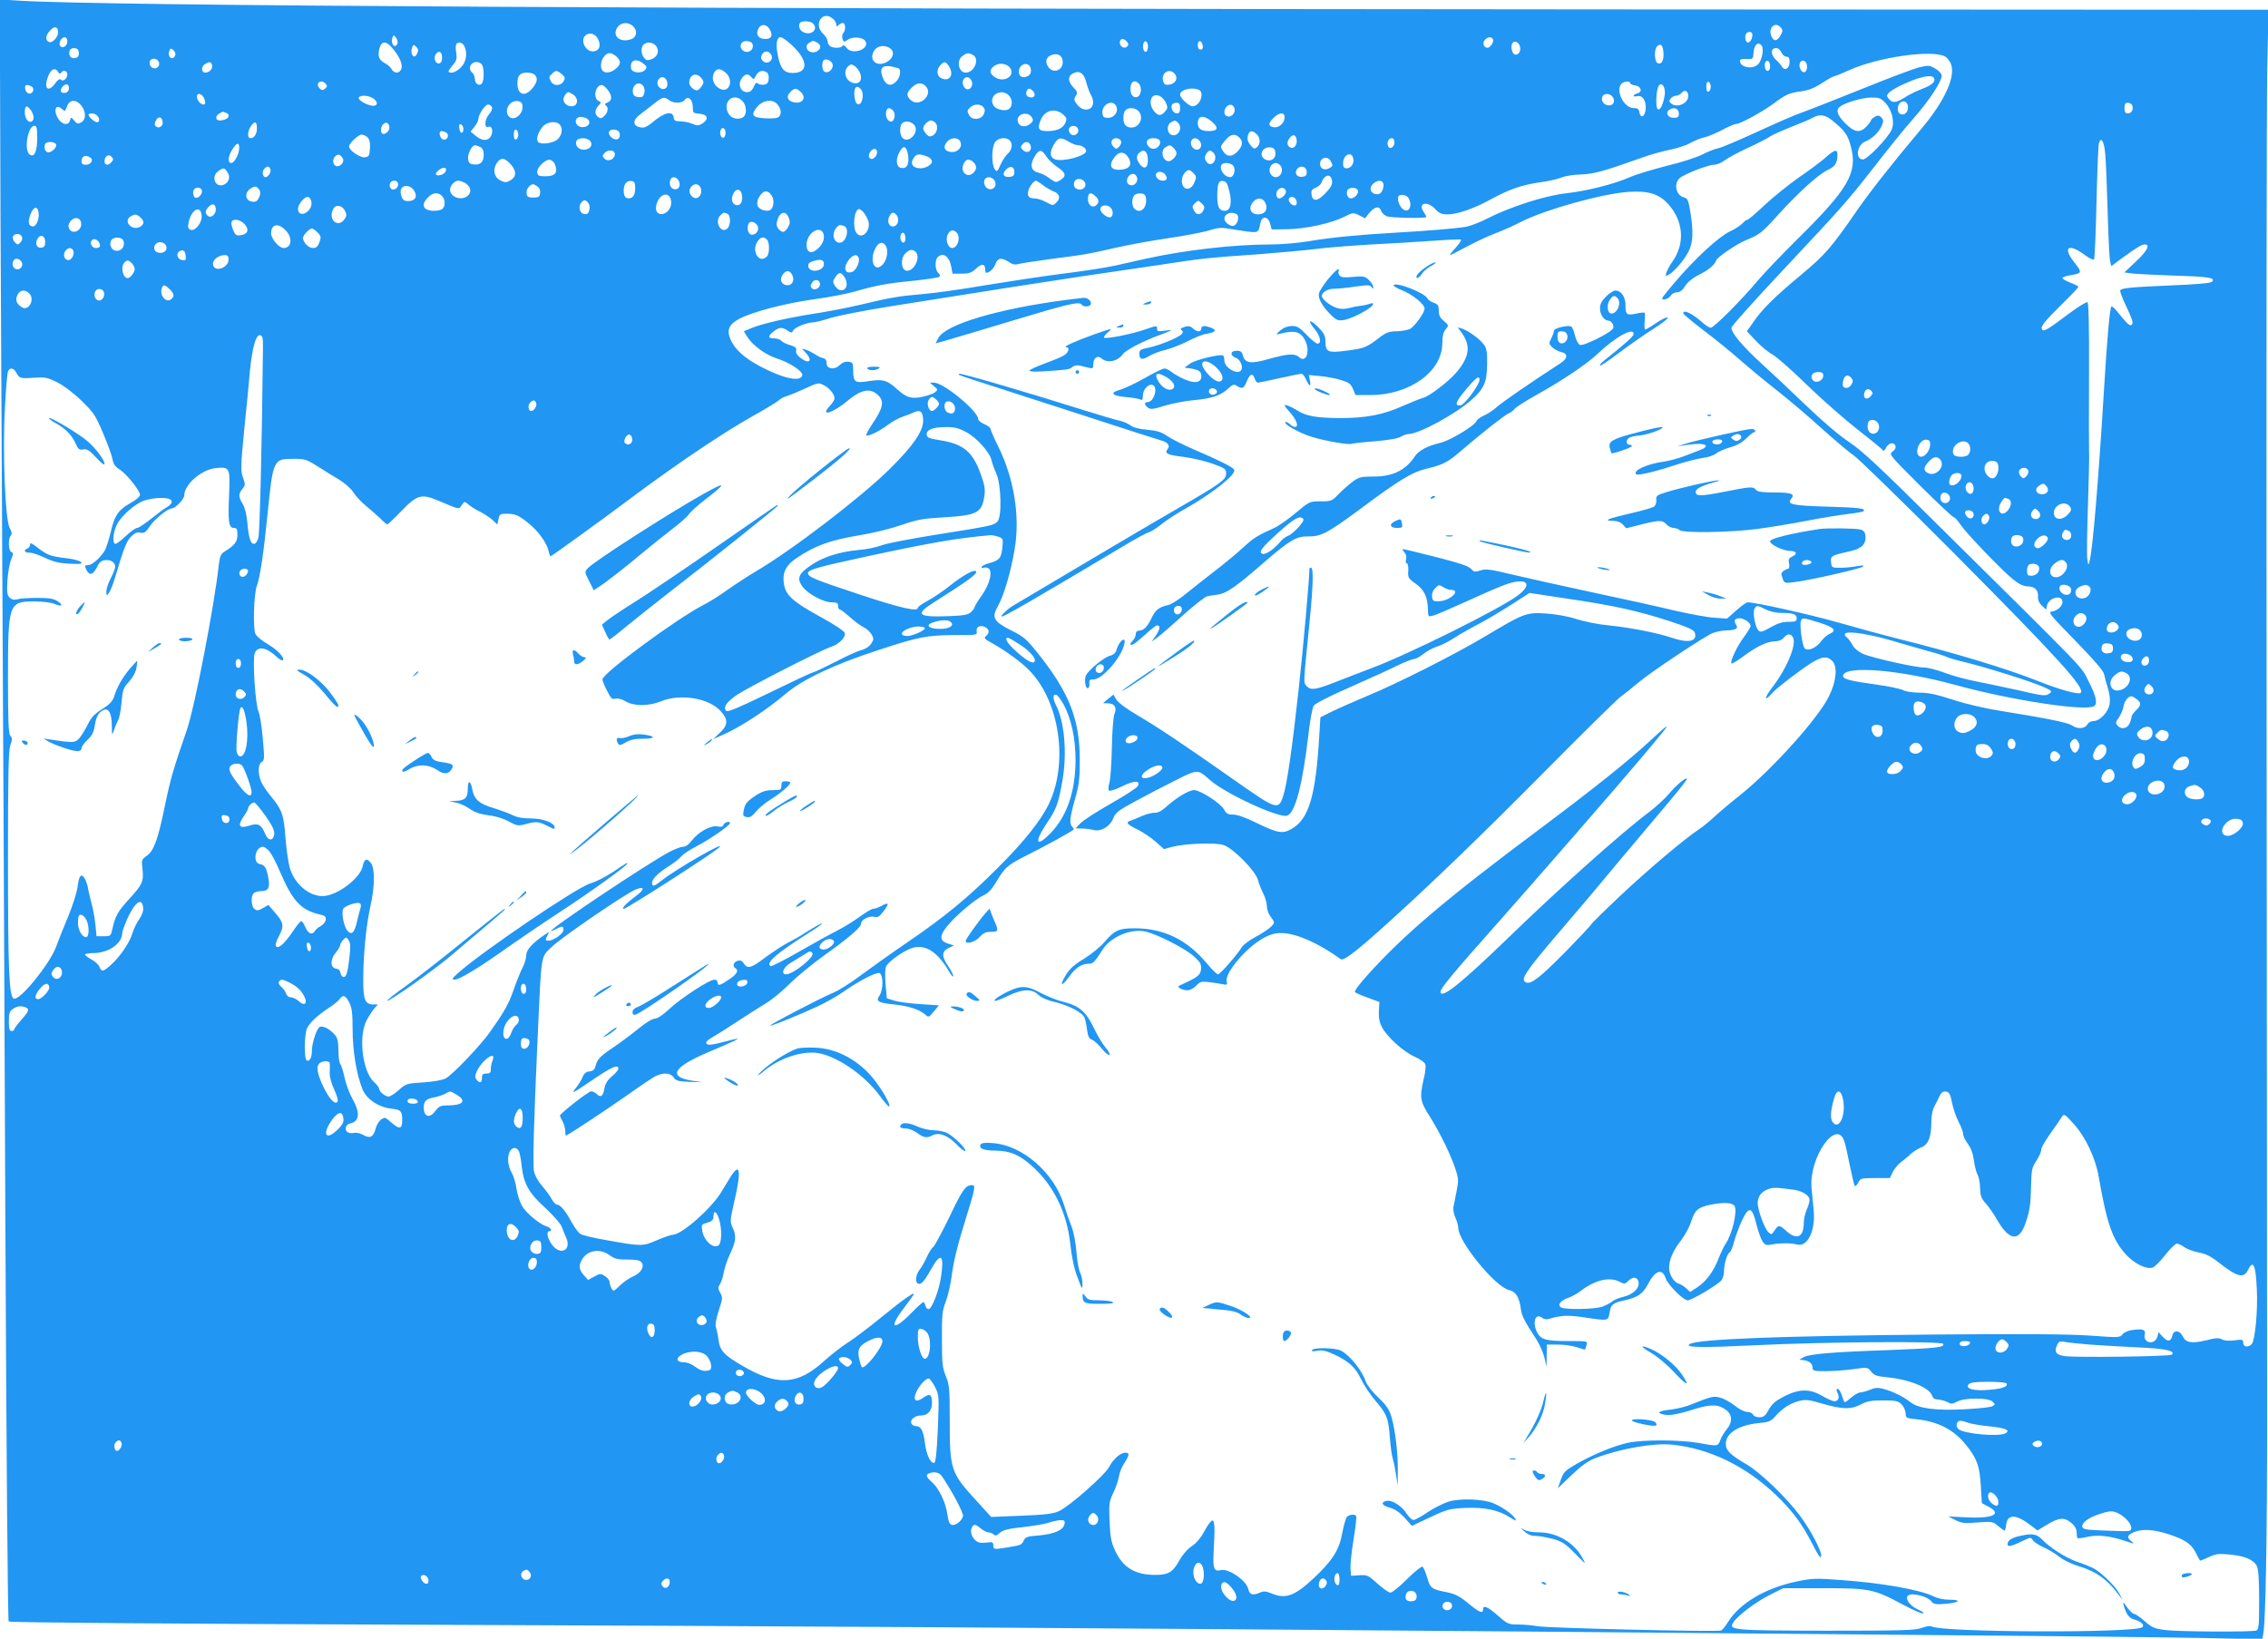 <?xml version="1.0" standalone="no"?>
<!DOCTYPE svg PUBLIC "-//W3C//DTD SVG 20010904//EN"
 "http://www.w3.org/TR/2001/REC-SVG-20010904/DTD/svg10.dtd">
<svg version="1.0" xmlns="http://www.w3.org/2000/svg"
 width="1280pt" height="925pt" viewBox="0 0 1280 925"
 preserveAspectRatio="xMidYMid meet">
<g transform="translate(0,925) scale(0.1,-0.1)"
fill="#2196f3" stroke="none">
<path d="M0 8874 c0 -208 4 -1229 10 -2269 6 -1039 15 -2927 20 -4195 6 -1391
14 -2308 19 -2313 6 -6 895 -13 2248 -18 2176 -8 3911 -19 6343 -39 652 -6
1691 -15 2310 -20 619 -5 1281 -12 1472 -16 l346 -7 6 34 c13 86 21 536 21
1219 0 410 -2 2221 -3 4025 -2 1804 0 3424 4 3600 l7 320 -3744 2 c-5292 3
-8474 20 -8946 49 l-113 7 0 -379z m4702 269 c10 -9 18 -23 18 -32 0 -12 3
-12 12 -3 7 7 18 12 25 12 16 0 17 -42 2 -57 -6 -6 -8 -20 -4 -32 6 -19 8 -20
30 -5 29 19 84 15 99 -8 28 -45 -76 -82 -107 -37 -9 13 -17 16 -22 10 -9 -15
-58 -14 -73 1 -7 7 -12 19 -12 28 0 9 -11 27 -25 40 -57 54 -1 136 57 83z
m-114 -25 c34 -34 -12 -73 -57 -48 -20 10 -28 40 -14 53 11 11 58 8 71 -5z
m-1016 -15 c27 -25 23 -62 -9 -74 -62 -23 -111 17 -79 66 19 29 60 33 88 8z
m774 -22 c17 -33 7 -51 -26 -51 -39 0 -56 23 -41 56 14 32 50 29 67 -5z m5705
13 c11 -13 11 -20 -1 -42 -20 -34 -36 -38 -50 -12 -26 49 17 94 51 54z m-9723
-21 c4 -27 -30 -68 -51 -60 -23 9 -21 36 5 64 25 27 42 25 46 -4z m9562 -17
c0 -25 -12 -46 -26 -46 -14 0 -20 41 -7 53 12 12 33 7 33 -7z m-6515 -26 c20
-38 6 -70 -30 -70 -41 0 -70 61 -43 88 22 22 57 14 73 -18z m-1132 -26 c-3 -8
-9 -14 -14 -14 -14 0 -22 27 -14 48 6 16 7 16 20 -1 8 -11 11 -25 8 -33z
m-1863 12 c0 -26 -29 -44 -41 -24 -10 16 8 48 26 48 9 0 15 -10 15 -24z m4086
-18 c96 -88 99 -160 7 -160 -47 0 -68 24 -83 98 -13 63 -7 104 15 104 9 0 36
-19 61 -42z m3959 32 c9 -14 -13 -50 -31 -50 -8 0 -17 7 -20 15 -11 29 35 61
51 35z m-2065 -15 c10 -12 10 -19 2 -27 -16 -16 -42 -2 -42 22 0 24 22 26 40
5z m-2126 -1 c21 -8 20 -41 -2 -53 -23 -12 -52 4 -52 29 0 24 24 35 54 24z
m377 -4 c25 -14 24 -36 -1 -50 -41 -22 -82 26 -42 49 21 13 20 13 43 1z m1867
-31 c-1 -13 -7 -23 -13 -22 -13 3 -18 30 -11 50 10 24 29 1 24 -28z m310 13
c2 -15 -2 -22 -12 -22 -11 0 -16 9 -16 26 0 31 23 28 28 -4z m1792 -19 c0 -27
-28 -43 -41 -22 -13 21 -11 57 4 62 19 7 37 -13 37 -40z m-6366 6 c40 -47 58
-88 52 -115 -8 -30 -41 -32 -56 -4 -6 11 -23 26 -39 34 -33 18 -41 39 -29 84
11 42 38 42 72 1z m406 12 c20 -39 12 -91 -19 -122 -16 -16 -39 -29 -50 -29
-27 0 -26 6 5 43 21 25 24 36 19 68 -4 21 -4 43 0 49 10 16 33 12 45 -9z
m1084 -2 c19 -28 7 -61 -29 -74 -22 -8 -29 -6 -41 10 -17 23 -18 57 -2 73 19
19 55 14 72 -9z m6243 -42 c-3 -21 -13 -47 -23 -58 -30 -33 -104 -21 -104 18
0 8 13 12 37 10 35 -2 37 0 39 31 2 43 21 67 41 50 11 -8 13 -24 10 -51z
m-7587 19 c0 -6 -5 -18 -10 -26 -15 -23 -34 3 -26 35 6 22 9 25 21 15 8 -7 15
-18 15 -24z m7028 -12 c3 -46 -10 -69 -32 -61 -19 8 -22 77 -4 95 20 20 33 8
36 -34z m-4364 23 c28 -21 17 -59 -23 -79 -57 -28 -100 16 -67 67 18 28 61 33
90 12z m-4579 -27 c0 -18 -6 -26 -23 -28 -24 -4 -38 18 -28 44 3 9 15 14 28
12 17 -2 23 -10 23 -28z m545 -6 c0 -7 -5 -16 -11 -20 -17 -10 -32 12 -24 36
5 17 10 19 21 9 8 -6 14 -17 14 -25z m9065 8 c5 -12 18 -22 27 -22 13 0 18 -8
18 -30 0 -37 -28 -53 -44 -25 -6 10 -21 27 -33 38 -34 30 -29 71 7 65 8 -2 19
-13 25 -26z m-7560 -28 c0 -19 -6 -30 -17 -32 -21 -4 -34 34 -17 54 18 22 34
11 34 -22z m1854 22 c25 -30 -16 -67 -44 -40 -11 12 -12 20 -5 35 12 22 33 25
49 5z m-869 -16 c27 -27 25 -44 -7 -70 -38 -30 -77 -24 -81 13 -4 35 22 77 48
77 11 0 29 -9 40 -20z m2011 10 c40 -22 8 -100 -41 -100 -40 0 -54 69 -18 94
26 19 33 19 59 6z m505 -25 c14 -57 -50 -89 -81 -41 -18 27 -11 55 19 65 30
12 55 2 62 -24z m4982 16 c11 -6 25 -24 32 -40 29 -72 -33 -210 -168 -370
-167 -199 -281 -344 -358 -454 -150 -217 -181 -253 -322 -371 -147 -122 -219
-193 -270 -269 l-33 -47 53 -56 c29 -31 71 -65 93 -76 21 -12 110 -89 195
-173 86 -83 216 -197 288 -253 72 -56 134 -107 138 -113 4 -7 11 -2 18 13 14
28 44 35 53 12 4 -11 -1 -22 -16 -33 -21 -16 -19 -18 157 -194 98 -97 183
-177 189 -177 6 0 22 -18 37 -41 34 -50 234 -259 299 -311 34 -27 59 -38 82
-38 39 0 60 -22 57 -59 -1 -18 6 -35 22 -50 l24 -22 5 24 c12 46 87 62 87 19
0 -24 -28 -49 -60 -54 -23 -3 -10 -19 132 -164 107 -110 159 -170 163 -190 3
-16 13 -52 22 -81 10 -33 13 -64 9 -89 -9 -45 -55 -94 -90 -94 -15 0 -30 -8
-36 -20 -13 -24 -56 -27 -86 -5 -23 16 -141 40 -390 80 -102 16 -205 40 -282
65 -92 30 -137 40 -187 40 -38 0 -78 6 -94 14 -15 8 -81 22 -147 31 -158 22
-196 32 -192 52 11 58 321 32 628 -52 317 -87 738 -152 788 -121 22 13 12 57
-30 139 -46 91 14 28 -844 877 -337 335 -436 427 -507 474 -55 36 -149 116
-246 209 -87 84 -200 190 -251 236 -107 98 -172 176 -168 202 2 10 123 145
269 301 361 385 382 408 538 608 74 96 173 218 219 270 91 103 166 218 160
246 -2 10 -18 27 -36 37 -30 18 -39 19 -86 8 -29 -6 -180 -63 -335 -126 -154
-62 -305 -121 -334 -131 -28 -9 -139 -57 -245 -106 -107 -49 -208 -92 -225
-95 -18 -3 -58 -19 -89 -35 -31 -16 -121 -45 -200 -64 -79 -20 -173 -48 -209
-64 -88 -39 -243 -78 -359 -91 -120 -13 -319 -77 -447 -143 -37 -19 -88 -39
-113 -45 -44 -9 -216 -24 -430 -36 -187 -11 -342 -26 -459 -46 -64 -11 -161
-19 -222 -19 -206 0 -483 -32 -700 -80 -49 -11 -129 -29 -179 -40 -49 -11
-181 -31 -292 -45 -112 -14 -308 -44 -436 -65 -128 -22 -288 -45 -355 -50
-137 -12 -179 -19 -355 -61 -68 -16 -185 -39 -260 -50 -146 -23 -293 -56 -356
-83 l-38 -16 20 -32 c29 -47 104 -102 165 -121 73 -23 149 -73 145 -95 -8 -40
-106 -20 -238 50 -87 46 -141 94 -166 149 -24 54 -12 87 46 118 71 39 256 88
420 111 83 11 188 31 233 44 122 35 178 46 331 61 76 8 143 18 148 23 5 5 2
14 -7 22 -18 15 -20 71 -3 88 31 31 67 4 77 -56 l7 -37 52 0 c43 1 57 6 81 29
31 30 51 28 51 -5 0 -10 3 -19 6 -19 18 0 43 24 52 50 13 35 34 38 76 11 22
-15 35 -17 60 -10 17 4 103 17 191 29 186 24 182 23 345 60 69 16 204 41 300
55 96 14 202 34 236 45 56 17 67 17 140 4 43 -7 92 -14 107 -14 28 0 31 3 41
53 9 40 43 37 54 -5 l9 -33 89 1 c104 2 246 33 320 70 50 25 52 25 84 9 l34
-17 25 31 c30 36 57 40 66 10 4 -11 18 -24 32 -30 25 -9 223 -13 223 -4 0 3
-7 17 -16 30 -33 50 21 63 66 15 22 -24 36 -30 69 -30 56 0 149 32 247 86 103
56 173 80 276 95 46 6 99 18 118 26 19 9 69 17 110 18 75 3 125 16 344 94 48
18 121 38 162 46 40 8 93 25 116 39 24 13 59 27 78 31 19 4 64 23 99 41 35 19
70 34 78 34 24 0 145 66 211 114 74 55 88 61 161 71 37 5 73 19 114 46 33 22
64 39 70 39 5 0 44 16 86 35 163 73 465 116 539 76z m-10080 -37 c4 -26 -26
-40 -45 -21 -8 7 -11 21 -7 31 9 24 48 17 52 -10z m3802 -13 c0 -24 -25 -45
-45 -37 -18 7 -20 62 -2 69 19 7 47 -12 47 -32z m-1069 10 c20 -16 22 -21 10
-35 -19 -23 -75 -18 -79 7 -9 47 27 62 69 28z m6359 -17 c0 -15 -6 -24 -15
-24 -15 0 -21 40 -9 53 12 11 24 -3 24 -29z m208 7 c2 -13 -1 -28 -8 -35 -16
-15 -40 18 -33 45 7 27 37 20 41 -10z m-9002 4 c8 -20 -13 -45 -37 -45 -24 0
-25 35 -1 49 24 14 32 13 38 -4z m1522 3 c14 -14 16 -86 3 -107 -13 -21 -41
-5 -41 22 0 14 -7 30 -15 37 -26 22 -10 60 25 60 9 0 21 -5 28 -12z m2636 -10
c34 -49 5 -94 -44 -68 -24 13 -26 47 -3 72 21 23 29 23 47 -4z m-500 -40 c12
-34 2 -58 -25 -58 -50 0 -77 61 -43 95 14 14 19 14 38 2 11 -8 25 -26 30 -39z
m840 36 c47 -46 -25 -98 -82 -58 -12 8 -22 21 -22 29 0 23 30 45 60 45 16 0
36 -7 44 -16z m124 -16 c2 -18 -3 -30 -17 -37 -27 -15 -51 -4 -51 23 0 50 62
63 68 14z m-746 6 c15 -10 8 -51 -13 -73 -30 -32 -60 -24 -77 21 -20 51 -4 72
47 63 20 -4 39 -9 43 -11z m-4744 -20 c6 -11 11 -13 16 -5 11 18 36 13 36 -8
0 -24 -23 -44 -36 -31 -7 7 -18 0 -32 -20 -43 -58 -68 -27 -38 45 16 37 39 45
54 19z m3769 -6 c45 -42 20 -113 -32 -90 -35 16 -51 55 -37 87 14 31 38 32 69
3z m-927 -6 c19 -16 21 -22 11 -40 -15 -28 -56 -29 -71 -3 -13 25 -13 27 6 45
20 20 27 20 54 -2z m1158 9 c8 -5 12 -21 10 -37 -2 -22 -9 -30 -27 -32 -13 -2
-28 1 -34 7 -8 8 -14 2 -23 -19 -10 -22 -20 -30 -39 -30 -35 0 -52 43 -30 76
18 28 37 31 56 8 11 -14 14 -13 26 10 14 26 37 33 61 17z m1802 -54 c6 -23 17
-54 25 -69 19 -33 19 -62 1 -78 -22 -17 -57 -8 -78 21 -17 23 -18 29 -7 47 12
19 10 25 -15 51 -32 33 -29 67 7 80 33 13 55 -5 67 -52z m504 41 c15 -25 -3
-52 -37 -56 -21 -3 -28 2 -33 22 -12 49 43 76 70 34z m-3616 0 c19 -19 14 -44
-14 -77 -42 -51 -84 -36 -84 29 0 44 15 60 55 60 17 0 36 -5 43 -12z m936 -14
c9 -8 16 -22 16 -29 0 -13 -26 -45 -36 -45 -19 0 -44 24 -44 43 0 43 35 60 64
31z m-189 -25 c9 -29 -12 -51 -36 -38 -21 11 -25 39 -8 56 15 15 37 6 44 -18z
m1720 0 c8 -24 -11 -50 -30 -42 -20 7 -29 41 -15 58 14 17 37 9 45 -16z m5429
22 c13 -20 -9 -41 -62 -61 -32 -12 -73 -32 -92 -44 -52 -34 -75 -39 -94 -21
-9 9 -16 20 -16 24 0 17 41 44 116 76 77 34 137 44 148 26z m-9075 -35 c9 -10
8 -16 -4 -26 -13 -11 -19 -11 -32 2 -16 17 -10 38 11 38 8 0 19 -6 25 -14z
m4590 0 c18 -22 10 -70 -13 -74 -22 -5 -36 14 -36 49 0 40 26 53 49 25z m2771
5 c0 -5 12 -11 27 -13 35 -4 45 -37 14 -45 -12 -3 -21 -9 -21 -13 0 -5 8 -6
19 -3 30 8 52 -24 49 -71 -3 -45 -30 -59 -36 -18 -3 17 -10 22 -32 22 -56 0
-105 101 -68 138 14 14 48 16 48 3z m455 -21 c0 -13 -6 -25 -12 -27 -9 -3 -13
6 -13 27 0 21 4 30 13 28 6 -3 12 -15 12 -28z m-9267 -16 c-4 -21 -39 -26 -45
-8 -2 7 4 19 13 28 19 20 38 8 32 -20z m3242 21 c7 -9 10 -25 6 -41 -5 -20
-12 -25 -34 -22 -19 2 -28 9 -30 26 -6 43 33 68 58 37z m1594 -1 c47 -47 -35
-124 -84 -79 -26 24 -25 41 5 70 28 29 57 32 79 9z m4171 -53 c-10 -53 -24
-83 -38 -78 -15 5 -11 115 6 135 18 22 39 -16 32 -57z m-9216 50 c19 -12 6
-43 -16 -39 -21 4 -31 48 -11 48 7 0 19 -4 27 -9z m3250 -17 c27 -34 27 -63
-1 -73 -14 -5 -17 -10 -10 -15 18 -11 14 -41 -8 -61 -16 -15 -22 -15 -35 -5
-20 16 -19 39 2 63 17 18 17 19 0 28 -32 18 -16 89 19 89 7 0 22 -12 33 -26z
m1430 2 c18 -21 10 -80 -11 -84 -12 -2 -19 6 -24 32 -10 57 8 84 35 52z m-338
-17 c33 -33 5 -68 -43 -56 -35 9 -42 33 -18 57 25 25 35 25 61 -1z m1307 9
c18 -18 14 -38 -7 -38 -23 0 -35 15 -27 35 7 18 18 19 34 3z m936 6 c37 -14 9
-94 -33 -94 -21 0 -71 47 -71 66 0 27 63 44 104 28z m2764 -30 c6 -43 -57 -76
-94 -50 -15 12 -16 16 -5 30 7 9 21 16 31 16 10 0 23 7 30 15 16 20 34 14 38
-11z m-6299 6 c38 -20 36 -70 -3 -70 -26 0 -46 18 -46 40 0 14 18 40 28 40 2
0 11 -4 21 -10z m2463 -7 c26 -24 24 -71 -4 -82 -25 -9 -68 3 -80 22 -34 53
37 103 84 60z m-4540 -18 c6 -14 8 -28 4 -32 -11 -12 -41 12 -44 36 -5 30 26
27 40 -4z m5429 -27 c10 -24 9 -31 -6 -48 -22 -25 -37 -25 -58 -2 -42 47 -23
113 28 90 13 -6 29 -24 36 -40z m2519 37 c18 -22 8 -50 -19 -50 -28 0 -47 25
-38 49 8 20 40 21 57 1z m-6990 -13 c30 -24 18 -46 -19 -37 -36 9 -73 34 -66
45 10 16 61 11 85 -8z m1666 -7 c26 -20 74 -19 89 2 19 25 45 0 45 -43 0 -31
2 -33 37 -36 47 -4 55 -29 19 -54 -23 -14 -30 -15 -59 -3 -17 8 -48 14 -67 14
-29 0 -36 4 -38 23 -6 39 -55 27 -120 -29 -18 -16 -41 -29 -52 -29 -55 0 -67
36 -22 70 15 11 49 39 77 60 55 44 63 46 91 25z m414 -5 c22 -22 27 -69 8 -88
-20 -20 -65 -14 -82 10 -46 65 19 133 74 78z m6450 -10 c39 -42 55 -111 35
-154 -24 -50 -137 -166 -161 -166 -45 0 -34 83 13 101 37 14 79 54 94 91 10
24 9 32 -3 45 -12 12 -20 13 -37 4 -11 -7 -21 -15 -21 -19 0 -4 -11 -20 -25
-35 -38 -40 -69 -35 -121 17 -44 44 -55 75 -31 93 28 23 126 52 175 52 47 1
57 -3 82 -29z m-10181 -16 c28 -36 27 -80 -1 -95 -18 -10 -24 -8 -39 10 -17
21 -18 21 -24 1 -13 -41 -66 -14 -80 41 -8 34 10 47 34 24 18 -15 19 -14 29
14 14 40 52 42 81 5z m2487 11 c18 -45 -37 -103 -71 -75 -33 28 -5 90 42 90
13 0 26 -7 29 -15z m1438 0 c22 -23 29 -54 15 -71 -9 -11 -29 -14 -78 -12 -77
4 -87 18 -46 67 30 35 82 43 109 16z m6384 -16 c3 -30 -18 -52 -42 -43 -19 7
-21 45 -4 62 19 19 43 10 46 -19z m-4469 3 c16 -30 -9 -67 -44 -67 -25 0 -31
4 -33 26 -6 48 56 81 77 41z m361 -12 c0 -23 -5 -30 -19 -30 -20 0 -37 32 -26
50 3 5 15 10 26 10 14 0 19 -7 19 -30z m5374 15 c8 -23 -4 -45 -25 -45 -14 0
-19 7 -19 30 0 23 5 30 19 30 10 0 21 -7 25 -15z m-9257 -11 c3 -8 -4 -25 -16
-38 -25 -27 -30 -81 -6 -72 21 8 30 -20 17 -50 -15 -31 -52 -32 -88 0 l-28 23
22 28 c12 15 22 35 22 44 0 25 38 81 55 81 9 0 18 -7 22 -16z m2773 1 c10 -12
10 -21 2 -40 -15 -32 -66 -35 -82 -6 -13 25 -13 27 6 45 20 20 58 21 74 1z
m1418 -11 c4 -25 -22 -49 -43 -40 -31 12 -9 70 25 64 8 -2 16 -13 18 -24z
m-6794 -6 c18 -26 21 -54 6 -63 -19 -12 -40 16 -40 51 0 39 12 43 34 12z
m4864 0 c14 -14 15 -37 3 -57 -13 -20 -41 3 -41 34 0 34 16 45 38 23z m1386
-4 c34 -33 9 -94 -38 -94 -31 0 -46 18 -46 55 0 17 5 36 12 43 17 17 54 15 72
-4z m3051 -14 c0 -21 -5 -25 -30 -25 -33 0 -48 30 -23 46 25 17 53 6 53 -21z
m-3471 -10 c17 -16 18 -23 8 -45 -14 -30 -48 -45 -103 -45 -48 0 -56 14 -35
64 24 57 86 69 130 26z m-4730 14 c35 -13 11 -44 -35 -44 -24 0 -25 26 -1 39
21 13 17 12 36 5z m-726 -16 c15 -15 16 -38 0 -38 -14 0 -48 30 -48 42 0 12
34 10 48 -4z m5276 -11 c9 -15 7 -22 -11 -37 -27 -21 -60 -16 -68 12 -14 43
54 65 79 25z m1426 0 c0 -31 -32 -60 -61 -55 -32 4 -33 21 -3 51 34 34 64 36
64 4z m3087 -14 c73 -59 91 -82 108 -147 41 -150 -11 -240 -302 -527 -87 -86
-186 -190 -220 -230 -91 -109 -250 -269 -268 -269 -8 0 -32 15 -52 34 -55 48
-103 71 -103 47 0 -5 52 -48 115 -96 63 -48 154 -121 202 -164 48 -42 144
-122 213 -176 69 -54 184 -152 255 -217 72 -64 150 -131 175 -147 25 -16 277
-262 561 -547 594 -598 749 -768 722 -795 -12 -12 -123 19 -250 70 -172 68
-466 157 -783 236 -80 20 -230 61 -335 91 -158 45 -467 114 -512 114 -7 0 -36
-21 -64 -46 l-52 -46 -71 5 c-39 2 -139 21 -223 40 -83 20 -290 66 -460 102
-169 36 -374 82 -455 101 -129 31 -152 34 -183 24 -32 -10 -37 -9 -53 9 -12
15 -66 33 -195 66 -97 25 -182 45 -188 45 -6 0 -3 -7 6 -16 10 -11 14 -25 11
-40 -4 -14 -2 -24 4 -24 6 0 9 -18 8 -41 -3 -39 0 -44 42 -74 48 -34 68 -76
69 -149 1 -37 2 -38 29 -31 15 3 104 42 197 84 94 43 193 86 222 95 110 36
145 0 61 -64 -102 -77 -629 -339 -834 -414 -54 -21 -144 -55 -199 -77 -111
-43 -136 -47 -161 -22 -18 19 -18 17 11 303 24 230 30 356 16 364 -6 4 -11 1
-11 -7 0 -51 -35 -445 -60 -672 -39 -355 -67 -545 -88 -608 -27 -82 -35 -80
-282 94 -279 196 -422 292 -543 363 -58 34 -105 69 -116 86 l-17 29 -30 -24
-29 -24 26 -1 c39 0 54 -23 39 -59 -7 -18 -13 -95 -15 -193 -2 -90 -8 -179
-14 -198 -6 -19 -7 -38 -2 -43 4 -4 38 6 73 24 69 34 107 35 89 1 -5 -10 -74
-54 -153 -99 -79 -45 -155 -94 -170 -110 l-28 -29 38 -1 c20 0 49 -4 63 -8 42
-11 93 19 111 64 14 35 28 45 129 100 63 34 164 87 225 117 123 62 125 62 189
4 86 -78 395 -221 440 -204 46 18 87 178 120 463 8 74 22 145 29 157 9 13 84
52 203 104 103 46 224 100 267 122 44 21 87 38 97 38 9 0 33 13 54 30 21 16
54 34 75 40 20 5 65 28 99 50 34 22 94 56 133 76 39 20 120 68 180 106 l110
71 211 -32 c260 -38 401 -69 579 -127 106 -35 138 -49 143 -65 16 -50 -36 -61
-130 -29 -80 27 -230 57 -357 70 -57 5 -140 22 -183 36 -49 16 -115 27 -171
31 -109 7 -125 1 -340 -128 -178 -106 -503 -270 -669 -338 -71 -30 -160 -69
-197 -87 l-66 -33 -6 -98 c-20 -347 -59 -477 -158 -533 -50 -28 -78 -23 -199
36 -59 29 -107 46 -129 46 -29 -1 -39 5 -52 29 -21 36 -134 109 -169 109 -29
0 -99 -42 -157 -94 -26 -24 -48 -35 -65 -34 -14 1 -47 -7 -74 -19 -26 -12 -56
-24 -66 -27 -26 -8 -14 -21 46 -50 28 -14 73 -44 99 -67 l47 -42 48 13 c75 19
243 25 288 10 55 -18 180 -145 194 -196 6 -22 20 -57 31 -79 11 -21 20 -53 20
-71 0 -17 9 -43 20 -57 11 -14 20 -29 20 -34 0 -16 -42 -48 -106 -83 -34 -18
-67 -43 -75 -56 -27 -44 -123 -154 -135 -154 -6 0 -32 25 -57 55 -115 140
-247 205 -415 205 -88 0 -113 -12 -169 -78 -24 -28 -75 -69 -115 -94 -54 -32
-80 -55 -102 -91 -39 -64 -26 -71 18 -10 37 51 70 73 111 73 24 0 33 9 78 80
47 73 163 121 245 101 71 -18 224 -97 271 -140 36 -33 42 -44 39 -73 -3 -33
-17 -44 -123 -92 -16 -7 17 -26 46 -26 15 0 36 11 50 26 22 23 29 25 74 20 28
-3 62 -9 77 -12 23 -5 26 -3 21 15 -12 48 109 192 208 246 40 22 67 29 104 28
81 -1 213 -60 331 -147 15 -12 77 34 239 179 256 230 557 520 921 888 208 210
397 396 419 413 22 16 69 53 104 83 73 61 365 255 416 277 19 8 51 14 72 15
54 1 75 10 63 29 -17 26 -11 40 17 40 27 0 63 -25 63 -44 0 -6 -18 -35 -39
-64 -38 -50 -79 -138 -69 -147 3 -3 34 15 68 41 77 57 134 83 178 84 20 0 39
8 49 20 22 25 39 25 52 2 22 -41 -35 -177 -121 -288 -45 -60 -40 -77 7 -23 25
28 151 124 218 167 60 37 89 40 118 11 31 -31 23 -116 -19 -200 -62 -126 -322
-414 -502 -558 -52 -41 -117 -96 -145 -122 -27 -25 -66 -57 -86 -70 -83 -55
-290 -230 -444 -375 -91 -86 -165 -159 -165 -162 0 -4 -65 -73 -144 -154 -142
-144 -194 -185 -222 -174 -37 14 -9 57 188 287 68 79 214 251 323 383 110 131
244 290 298 354 53 63 97 119 97 124 0 16 -57 -31 -101 -83 -23 -28 -74 -74
-113 -104 -147 -109 -510 -433 -796 -711 -270 -261 -380 -348 -380 -301 0 18
78 112 305 367 241 272 712 813 830 954 50 59 103 123 118 142 47 56 22 39
-75 -52 -120 -111 -314 -266 -612 -489 -536 -400 -772 -600 -978 -829 -44 -48
-76 -92 -71 -96 4 -5 37 -19 73 -32 l65 -24 -3 -52 c-2 -36 3 -63 17 -89 27
-55 122 -140 185 -168 30 -13 57 -32 60 -43 4 -11 0 -48 -9 -83 -24 -105 -21
-126 36 -214 59 -95 119 -218 144 -297 17 -51 17 -65 6 -120 -7 -35 -15 -75
-18 -91 -3 -15 2 -42 11 -61 9 -19 16 -44 16 -57 0 -78 212 -337 289 -352 35
-7 56 -41 64 -104 5 -41 18 -66 89 -175 17 -27 37 -72 44 -100 l12 -53 1 63 1
62 64 0 c35 0 83 -7 106 -15 24 -8 44 -14 45 -13 2 2 6 13 9 26 7 22 7 22
-103 22 -127 0 -154 8 -176 49 -29 58 -9 113 30 81 9 -7 24 -9 37 -5 68 21
108 22 197 9 138 -21 137 -21 145 25 7 48 17 56 89 72 69 15 100 37 127 89 40
78 81 93 100 36 12 -38 100 -126 125 -126 23 0 174 90 191 114 8 11 14 34 14
51 0 40 17 97 32 106 6 4 18 31 25 61 8 29 27 81 43 116 40 85 58 82 82 -16
10 -41 26 -85 35 -99 14 -21 21 -24 52 -18 48 9 110 9 143 0 59 -16 105 78 94
192 -3 35 -9 92 -12 127 -16 172 142 397 185 263 6 -18 20 -79 31 -136 12 -58
24 -109 27 -114 3 -6 12 2 20 17 13 25 17 26 96 26 l83 0 16 34 c9 18 31 44
48 57 17 13 43 34 56 47 14 12 40 29 59 36 39 17 55 58 55 146 0 30 7 66 15
80 7 14 21 40 29 58 12 26 21 33 38 30 19 -2 25 -13 35 -64 7 -34 24 -83 38
-109 14 -27 25 -57 25 -68 0 -11 12 -35 26 -54 17 -22 29 -54 34 -92 4 -33 14
-70 21 -82 7 -13 14 -47 14 -75 1 -43 6 -58 32 -87 18 -20 44 -58 59 -84 73
-129 129 -137 167 -23 23 68 28 105 30 211 2 86 5 100 30 137 15 23 27 50 27
60 0 17 23 54 83 138 12 18 28 40 34 50 12 18 16 15 62 -35 70 -76 127 -195
146 -306 45 -259 77 -352 151 -434 48 -53 117 -88 153 -76 11 3 43 35 71 71
28 35 57 64 66 64 8 0 27 -9 42 -20 15 -11 51 -24 81 -30 39 -7 69 -22 108
-53 111 -87 146 -96 171 -44 29 59 43 26 49 -113 6 -117 -10 -284 -28 -306
-18 -22 -49 -18 -49 6 0 19 -4 20 -49 14 -30 -4 -56 -2 -70 5 -17 10 -36 9
-91 -5 -81 -19 -114 -14 -132 24 -17 34 -50 36 -58 3 -8 -35 -26 -37 -54 -7
l-24 26 -6 -24 c-3 -14 -15 -28 -27 -31 -27 -9 -52 13 -45 41 7 28 -8 34 -65
27 -27 -3 -50 -13 -60 -25 -15 -19 -21 -19 -185 -7 -121 8 -366 10 -864 6
-889 -8 -1348 -26 -1394 -54 -31 -20 70 -21 362 -7 398 20 1063 24 1069 8 7
-20 -35 -24 -307 -35 -319 -11 -449 -22 -481 -40 l-24 -14 25 -3 c33 -5 50
-20 50 -43 0 -17 8 -19 73 -19 39 0 109 5 154 11 83 12 83 12 103 -13 16 -21
31 -27 87 -32 132 -13 243 -59 258 -106 4 -13 15 -20 33 -20 15 -1 38 -7 52
-14 21 -12 29 -12 55 2 43 23 178 23 201 0 15 -15 15 -17 -2 -26 -11 -6 -80
-13 -155 -17 -161 -9 -265 5 -307 40 -36 29 -97 60 -149 74 -34 9 -49 9 -79
-4 -20 -8 -45 -15 -55 -15 -10 0 -34 -14 -54 -31 -32 -28 -35 -29 -41 -12 -14
44 -24 63 -34 63 -7 0 -7 -7 0 -21 14 -26 6 -49 -17 -49 -10 0 -40 14 -68 30
-71 42 -132 41 -217 -3 -48 -25 -68 -42 -86 -75 -19 -35 -29 -42 -53 -42 -17
0 -32 6 -35 15 -4 8 -18 15 -33 15 -15 0 -45 15 -70 35 -24 19 -61 40 -82 45
-39 11 -46 9 -167 -39 -29 -12 -80 -24 -113 -28 -66 -7 -83 -17 -43 -27 33 -9
79 -1 181 31 92 28 134 26 177 -8 34 -27 34 -68 1 -107 -14 -17 -30 -44 -36
-61 -13 -36 -15 -36 -124 -16 -103 18 -311 19 -396 1 -81 -18 -189 -62 -289
-118 -67 -39 -76 -47 -91 -91 l-17 -48 77 74 c59 56 93 80 137 97 143 54 330
86 433 75 210 -22 413 -121 582 -282 95 -91 150 -165 210 -283 29 -57 44 -79
47 -66 6 26 -58 148 -120 231 -77 103 -224 244 -301 289 -91 53 -117 78 -117
116 0 60 73 106 186 117 56 5 68 10 92 37 40 45 83 74 133 87 39 10 55 9 136
-15 112 -32 159 -33 215 -4 35 19 59 23 125 23 72 0 85 -3 105 -22 12 -13 22
-35 23 -50 0 -27 2 -28 65 -35 116 -12 206 -58 273 -141 64 -78 80 -122 86
-232 l6 -100 38 -20 c79 -42 25 -68 -128 -60 l-100 5 40 -20 c35 -18 52 -20
126 -14 82 6 87 5 116 -20 17 -14 33 -26 36 -26 3 0 7 14 9 31 6 62 54 63 132
4 l45 -34 48 29 c71 44 103 47 141 15 22 -18 32 -36 32 -54 0 -15 2 -30 5 -33
3 -3 29 0 57 7 59 13 129 5 217 -25 44 -15 51 -16 34 -3 -32 22 -29 38 10 54
45 20 111 16 192 -10 95 -31 132 -55 157 -105 11 -22 22 -43 24 -45 1 -2 24 7
49 19 40 19 55 21 119 15 85 -8 135 -29 153 -65 9 -17 13 -79 13 -191 0 -143
-2 -168 -16 -173 -24 -9 -440 -7 -516 3 -59 8 -74 14 -114 50 -26 23 -53 41
-60 41 -7 0 -25 17 -40 38 -20 29 -24 32 -19 12 15 -53 31 -74 61 -82 38 -10
61 -33 43 -44 -53 -33 -1127 -29 -1187 5 -8 5 -31 1 -56 -8 -35 -14 -107 -16
-536 -16 -535 1 -557 3 -527 48 25 38 130 117 207 155 l74 37 226 0 c262 0
286 -5 448 -92 56 -30 108 -53 115 -50 7 2 -4 11 -23 19 -67 29 -92 88 -38 88
40 0 92 -19 108 -39 13 -17 24 -19 83 -14 78 7 90 23 17 23 -29 0 -67 8 -88
19 -74 37 -294 76 -522 92 -144 11 -162 10 -254 -9 -173 -37 -316 -121 -383
-227 -15 -25 -33 -47 -40 -49 -22 -9 -978 14 -1032 24 -30 5 -80 10 -112 10
-55 0 -60 2 -115 50 -58 51 -84 62 -84 35 0 -26 -23 -16 -84 35 -46 38 -73 52
-115 61 -92 18 -99 23 -116 83 -9 31 -21 59 -27 62 -5 4 -45 -28 -87 -70 -42
-42 -84 -76 -94 -76 -9 0 -42 23 -72 50 -53 48 -59 51 -103 48 l-47 -3 -3 40
c-2 22 6 96 17 164 11 69 18 128 15 133 -8 13 -40 9 -53 -5 -6 -8 -18 -49 -26
-93 -18 -96 -56 -154 -161 -253 -108 -101 -159 -119 -239 -85 -30 12 -44 13
-62 5 -42 -19 -61 -14 -68 19 -11 49 -112 118 -155 107 -38 -10 -45 8 -41 95
8 142 7 181 -6 185 -6 2 -26 -23 -44 -57 -21 -40 -46 -70 -73 -88 -24 -16 -53
-49 -71 -82 -36 -65 -61 -80 -135 -80 -115 0 -184 42 -228 140 -21 45 -26 75
-30 163 -4 99 -2 111 21 160 14 28 28 70 32 92 3 22 17 57 31 77 29 45 30 58
5 58 -27 0 -69 -37 -91 -80 -24 -47 -227 -225 -285 -251 -31 -14 -80 -20 -211
-25 l-170 -7 -79 87 c-150 163 -155 178 -155 461 0 177 -2 199 -22 247 -19 46
-22 73 -22 208 -1 136 2 162 21 211 12 31 26 91 32 134 15 107 32 176 85 347
50 160 53 178 32 178 -36 0 -53 -23 -125 -174 -43 -89 -85 -167 -94 -175 -10
-7 -26 -34 -37 -58 -11 -24 -28 -56 -40 -70 -21 -28 -27 -68 -10 -78 17 -10
36 11 75 81 55 98 75 82 56 -43 -12 -81 -52 -183 -71 -183 -7 0 -14 9 -17 20
-3 11 -8 20 -12 20 -4 0 -36 -29 -71 -65 -99 -100 -125 -83 -42 27 27 35 52
70 57 78 16 27 -58 -25 -180 -125 -66 -54 -149 -117 -186 -141 -37 -23 -98
-71 -136 -105 -151 -138 -265 -145 -464 -28 -102 59 -126 85 -134 145 -3 27
-10 58 -14 70 -6 13 -1 45 15 95 23 69 23 76 9 101 -14 24 -14 30 -1 50 8 13
17 43 21 67 4 24 20 71 36 105 33 69 36 101 13 148 -14 31 -14 40 10 145 41
176 33 227 -22 138 -15 -24 -38 -63 -52 -85 -56 -93 -224 -240 -273 -240 -10
0 -50 -14 -90 -31 -81 -35 -86 -35 -287 1 -69 12 -134 27 -145 35 -11 7 -33
37 -49 66 -33 62 -64 99 -82 99 -8 0 -20 13 -29 29 -8 16 -33 50 -54 75 -24
27 -43 62 -47 83 -8 41 -2 263 21 773 21 465 16 435 79 495 54 53 418 302 474
324 46 19 53 4 12 -28 -67 -51 -96 -80 -79 -81 16 0 511 318 539 347 40 41
-243 -122 -324 -186 -45 -36 -56 -38 -56 -13 0 21 37 57 100 96 25 16 54 39
65 52 11 13 51 39 88 58 71 37 186 116 187 129 0 14 -31 7 -37 -9 -4 -11 -13
-13 -34 -9 -37 8 -107 -31 -145 -80 -16 -22 -35 -35 -49 -35 -13 0 -47 -13
-77 -29 -117 -61 -668 -429 -668 -446 0 -2 12 3 28 11 36 18 42 18 42 -5 0
-21 -56 -61 -84 -61 -19 0 -20 4 -5 32 11 20 10 20 -22 -2 -66 -45 -99 -83
-99 -112 0 -16 -9 -47 -20 -69 -12 -22 -35 -79 -51 -126 -29 -82 -52 -123
-136 -242 -53 -74 -209 -238 -247 -258 -19 -10 -68 -19 -128 -23 -93 -6 -97
-7 -137 -43 -23 -20 -49 -37 -58 -37 -19 0 -53 28 -53 44 0 6 -13 24 -30 39
-65 61 -88 257 -41 347 13 25 33 55 44 68 l20 22 -23 0 c-50 0 -60 24 -60 139
0 140 16 304 40 413 26 115 27 218 2 248 -22 28 -37 21 -45 -20 -13 -61 -120
-149 -204 -166 -82 -16 -178 56 -208 158 -8 30 -19 106 -24 169 -9 129 -20
160 -82 234 -23 28 -48 64 -55 82 -20 46 -18 100 3 112 16 8 16 20 6 134 -6
69 -17 135 -23 148 -19 35 -36 302 -22 333 18 41 66 32 124 -22 15 -14 31 -23
34 -19 13 13 -28 57 -83 90 -32 18 -64 44 -71 58 -15 28 -10 227 8 273 18 48
39 191 60 405 31 307 33 311 145 311 66 0 75 -3 137 -42 37 -24 92 -58 123
-76 32 -20 66 -50 80 -72 13 -21 46 -56 72 -77 26 -21 62 -53 80 -70 17 -18
35 -33 39 -33 3 0 39 33 78 74 89 93 114 100 207 61 130 -54 117 -52 135 -26
16 22 16 22 38 3 11 -10 41 -29 66 -41 25 -13 57 -34 71 -47 l26 -25 6 30 c6
29 10 31 47 31 48 0 69 -9 127 -57 51 -41 101 -111 109 -153 4 -16 8 -30 11
-30 6 0 272 192 486 352 241 179 500 353 662 443 66 37 129 75 140 85 11 10
31 21 45 24 14 4 60 23 102 42 73 34 78 35 107 20 33 -17 61 -52 61 -75 0 -8
-12 -27 -27 -43 -59 -62 16 -41 97 27 82 69 135 78 180 30 31 -32 22 -72 -35
-155 -24 -36 -40 -66 -35 -68 14 -5 73 24 120 59 25 19 63 40 85 47 22 7 50
18 62 24 36 18 53 4 53 -46 0 -60 -55 -141 -187 -272 -162 -160 -549 -457
-758 -580 -44 -26 -116 -73 -160 -104 -44 -32 -105 -70 -135 -85 -146 -74
-570 -386 -570 -420 0 -8 11 -36 26 -64 22 -44 28 -50 48 -45 14 3 36 -2 57
-15 46 -28 131 -28 201 1 110 44 272 17 337 -58 42 -47 40 -78 -7 -121 l-37
-35 59 26 c97 43 246 141 348 228 97 83 279 169 533 251 219 72 269 81 416 82
132 0 135 0 131 21 -5 26 21 38 49 24 23 -13 25 -33 4 -50 -14 -11 -9 -17 35
-41 71 -39 169 -110 212 -156 168 -175 218 -516 109 -748 -43 -92 -142 -217
-286 -360 -170 -171 -303 -280 -505 -418 -91 -62 -212 -148 -270 -191 -58 -44
-130 -89 -160 -101 -66 -27 -369 -185 -354 -185 14 0 163 60 268 109 47 22
113 59 148 84 85 60 184 111 202 104 22 -9 21 -95 0 -126 -23 -33 -8 -42 83
-51 83 -9 144 -29 176 -58 18 -16 20 -15 47 18 l29 35 -107 7 c-59 4 -125 13
-147 20 l-40 13 -7 80 c-4 48 -3 88 3 100 15 30 106 93 151 105 72 20 139 -24
202 -130 14 -25 26 -38 26 -30 0 8 -14 35 -31 60 -36 53 -34 80 5 99 l30 14
-35 11 c-46 15 -48 42 -5 96 45 57 161 156 207 176 26 12 46 34 70 73 50 86
66 99 184 158 94 47 240 127 254 140 3 2 -1 9 -7 15 -18 18 -15 51 15 157 23
81 27 115 27 221 0 229 -59 380 -237 603 -63 79 -79 93 -149 128 -101 51 -113
72 -76 138 33 58 73 192 94 319 32 184 -2 398 -91 579 -25 50 -45 97 -45 103
0 6 -16 18 -35 26 -19 8 -35 21 -35 30 0 43 -195 204 -248 204 l-24 0 23 -20
c23 -19 23 -20 5 -35 -10 -8 -42 -19 -71 -25 -62 -13 -89 -5 -143 44 -55 50
-79 57 -157 45 -81 -13 -89 -7 -90 59 0 43 -2 47 -27 50 -17 2 -34 -4 -48 -18
-30 -30 -75 -24 -75 10 0 17 -6 26 -20 28 -11 3 -31 12 -45 22 -14 9 -36 21
-50 25 l-25 7 23 -24 c42 -46 18 -66 -32 -27 -18 14 -26 28 -23 40 4 15 -3 21
-34 31 -22 6 -44 17 -50 25 -6 7 -24 13 -40 13 -36 0 -37 12 -3 39 32 25 47
26 79 5 21 -14 24 -14 32 1 10 18 75 44 110 45 12 0 57 11 100 25 43 13 193
43 333 65 562 90 885 140 1085 170 116 17 311 46 435 64 249 38 265 40 565 61
116 9 262 22 325 30 63 8 203 19 310 25 107 5 264 15 348 21 84 6 156 9 158 6
3 -3 -11 -24 -31 -46 -21 -23 -35 -41 -31 -41 3 0 47 22 98 50 51 27 123 60
160 74 38 14 103 43 145 65 140 70 453 157 604 168 111 7 172 -11 224 -69 86
-95 96 -221 25 -323 -16 -22 -31 -51 -35 -63 -6 -21 -5 -23 12 -13 30 15 90
85 113 132 25 49 28 110 10 222 -11 68 -16 78 -37 83 -44 11 -58 77 -24 108
26 23 159 75 194 76 16 0 43 11 61 25 17 13 76 45 130 70 55 25 111 54 125 64
14 10 69 34 121 55 52 20 106 43 120 51 38 22 69 18 107 -12z m-9419 -11 c4
-25 -23 -41 -40 -24 -7 7 -6 17 2 32 14 26 34 22 38 -8z m2402 12 c19 -22 -9
-49 -44 -40 -25 6 -35 33 -19 49 12 13 50 7 63 -9z m3521 -12 c39 -34 32 -52
-20 -52 -42 0 -61 14 -61 45 0 45 36 47 81 7z m-1681 -18 c31 -36 -28 -105
-64 -75 -21 18 -21 77 0 89 20 11 49 5 64 -14z m118 14 c25 -25 4 -78 -32 -78
-10 0 -36 32 -36 45 0 17 27 45 44 45 6 0 17 -5 24 -12z m1370 0 c32 -32 -3
-88 -41 -67 -22 13 -22 55 1 68 22 13 26 13 40 -1z m-5198 -31 c0 -34 -15 -57
-37 -57 -18 0 -16 41 3 68 22 31 34 27 34 -11z m748 5 c3 -21 -29 -48 -42 -35
-10 10 -7 38 6 51 17 17 32 10 36 -16z m960 16 c21 -21 14 -65 -14 -87 -29
-22 -98 -29 -109 -10 -10 15 2 52 26 82 22 29 75 37 97 15z m-543 -26 c0 -31
-19 -28 -23 4 -3 18 0 25 10 22 7 -3 13 -14 13 -26z m-2405 -50 c0 -79 -17
-115 -44 -93 -32 27 -8 161 28 161 13 0 16 -13 16 -68z m5874 51 c10 -26 -23
-48 -42 -29 -8 8 -12 22 -9 30 8 21 43 20 51 -1z m-1989 -23 c0 -13 -5 -25
-11 -27 -14 -5 -25 22 -17 42 8 23 28 12 28 -15z m-1170 -10 c0 -13 -6 -25
-12 -27 -9 -3 -13 6 -13 27 0 21 4 30 13 28 6 -3 12 -15 12 -28z m573 2 c4
-29 -23 -39 -48 -17 -25 23 -15 47 19 43 18 -2 27 -10 29 -26z m-979 9 c19
-12 6 -43 -16 -39 -21 4 -31 48 -11 48 7 0 19 -4 27 -9z m4573 -8 c22 -20 23
-56 2 -74 -14 -11 -19 -10 -35 10 -20 24 -23 39 -13 65 8 20 23 20 46 -1z
m-5017 -19 c11 -12 15 -30 13 -63 -3 -41 -6 -46 -29 -49 -27 -3 -89 39 -89 61
0 18 52 67 71 67 10 0 25 -7 34 -16z m4919 0 c23 -22 20 -47 -9 -78 -29 -32
-59 -33 -79 -4 -21 29 -20 31 10 67 28 34 54 39 78 15z m324 -13 c4 -27 -14
-52 -33 -45 -21 9 -25 30 -8 53 18 26 37 23 41 -8z m-3987 -7 c18 -22 -1 -49
-36 -49 -31 0 -51 24 -42 49 8 21 60 21 78 0z m2088 -2 c16 -30 -13 -64 -52
-60 -38 4 -47 30 -21 59 22 24 60 25 73 1z m279 6 c19 -19 14 -53 -9 -74 -12
-10 -31 -39 -42 -63 -18 -42 -21 -43 -33 -26 -19 26 -18 125 2 153 17 24 62
30 82 10z m334 -8 c18 -11 42 -20 54 -20 20 0 44 -17 44 -32 0 -28 -133 -64
-177 -47 -29 11 -30 43 -3 87 23 37 37 39 82 12z m295 4 c3 -8 -2 -23 -11 -32
-15 -15 -17 -15 -32 0 -21 21 -11 48 16 48 11 0 23 -7 27 -16z m219 1 c8 -19
-13 -45 -36 -45 -23 0 -44 26 -36 45 3 9 18 15 36 15 18 0 33 -6 36 -15z m224
0 c17 -20 8 -50 -14 -50 -23 0 -41 27 -33 49 8 20 31 21 47 1z m1100 -9 c0
-27 -28 -43 -36 -21 -9 21 3 45 21 45 9 0 15 -9 15 -24z m4011 -62 c4 -38 10
-185 14 -327 4 -141 10 -269 14 -283 l7 -26 59 44 c85 62 112 78 130 78 32 0
13 -37 -50 -96 l-66 -62 48 -6 c26 -3 134 -8 239 -12 193 -6 230 -12 207 -35
-7 -7 -89 -15 -230 -20 -229 -10 -279 -15 -287 -28 -3 -4 13 -47 36 -95 31
-65 39 -89 30 -98 -11 -11 -21 -3 -86 77 -13 17 -27 27 -30 24 -9 -9 -24 -178
-41 -459 -32 -525 -64 -910 -82 -977 -7 -27 -7 -27 -13 12 -3 22 -1 159 4 305
5 146 8 285 6 310 -1 25 -1 221 0 437 1 250 -2 393 -9 397 -5 4 -54 -27 -108
-67 -114 -86 -139 -101 -148 -87 -10 16 9 41 109 140 53 52 96 97 96 101 0 3
-20 14 -45 23 -25 10 -45 22 -45 26 0 5 17 12 38 15 75 13 76 14 26 78 -64 82
-30 105 59 40 26 -20 51 -32 55 -28 4 3 10 147 14 318 4 172 10 322 13 335 11
45 30 16 36 -54z m-11564 50 c5 -15 -24 -44 -43 -44 -18 0 -28 24 -20 46 7 18
57 16 63 -2z m5501 -12 c4 -28 -24 -40 -45 -19 -14 13 -14 19 -3 32 18 22 44
15 48 -13z m-4468 -7 c0 -35 -27 -85 -45 -85 -21 0 -19 37 6 76 25 40 39 43
39 9z m1361 5 c13 -7 19 -21 19 -44 0 -40 -19 -59 -57 -54 -22 2 -29 9 -31 31
-4 29 21 77 39 77 6 0 19 -5 30 -10z m3913 -6 c9 -8 16 -22 16 -29 0 -17 -27
-45 -44 -45 -35 0 -49 61 -18 79 23 14 28 14 46 -5z m-1499 -40 c7 -52 -6 -77
-39 -72 -27 4 -33 46 -11 87 23 45 41 39 50 -15z m2073 14 c4 -34 -27 -54 -58
-38 -39 21 -16 73 30 68 19 -2 26 -10 28 -30z m-2248 3 c0 -25 -27 -48 -41
-34 -8 8 -7 17 0 32 14 26 41 28 41 2z m-1480 -11 c0 -29 -38 -46 -58 -26 -13
12 -13 18 -2 30 19 24 60 21 60 -4z m2435 -13 c11 -17 39 -44 63 -60 48 -33
52 -50 17 -73 -23 -15 -27 -15 -51 2 -38 27 -45 31 -79 41 -38 11 -43 45 -15
91 25 40 39 40 65 -1z m573 -13 c3 -47 -16 -64 -41 -36 -23 28 -27 50 -10 67
27 27 48 14 51 -31z m370 34 c28 -28 -3 -83 -33 -58 -8 7 -15 20 -15 29 0 17
18 41 30 41 3 0 11 -5 18 -12z m-478 -30 c21 -38 5 -62 -45 -66 -57 -5 -71 25
-34 72 26 34 58 31 79 -6z m-5740 -22 c-17 -22 -40 -20 -40 2 0 30 21 45 39
28 12 -12 12 -18 1 -30z m1304 21 c13 -21 -15 -53 -38 -44 -19 8 -21 38 -4 55
15 15 28 11 42 -11z m3313 2 c7 -6 13 -15 13 -20 0 -18 -34 -39 -65 -39 -44 0
-61 27 -38 59 12 18 22 22 46 17 16 -3 36 -11 44 -17z m2391 -7 c4 -28 -14
-52 -39 -52 -14 0 -19 7 -19 28 0 51 51 72 58 24z m-7129 9 c21 -13 5 -41 -24
-41 -18 0 -25 5 -25 18 0 31 21 41 49 23z m2381 -48 c26 -34 23 -63 -11 -82
-22 -12 -29 -12 -54 0 -42 20 -47 76 -9 113 19 19 42 9 74 -31z m4620 28 c14
-26 13 -29 -9 -41 -27 -14 -51 -2 -51 25 0 36 43 47 60 16z m-4376 -24 c15
-43 -2 -62 -55 -62 -37 0 -44 3 -47 21 -4 27 45 76 72 72 12 -2 25 -15 30 -31z
m2360 17 c20 -20 20 -38 0 -59 -34 -34 -77 4 -56 49 13 30 33 33 56 10z m1466
-19 c16 -20 4 -65 -17 -65 -35 0 -68 52 -46 73 12 12 50 7 63 -8z m270 -5 c14
-26 -3 -60 -30 -60 -27 0 -44 34 -30 60 6 11 19 20 30 20 11 0 24 -9 30 -20z
m-5704 -15 c6 -16 -12 -45 -28 -45 -15 0 -21 30 -8 45 16 19 29 19 36 0z m984
-20 c-14 -16 -50 -21 -50 -6 0 6 10 17 22 25 27 19 48 5 28 -19z m3215 5 c0
-19 -6 -26 -24 -28 -35 -5 -48 13 -26 38 24 27 50 22 50 -10z m1650 0 c0 -20
-6 -26 -26 -28 -30 -4 -46 22 -28 45 20 23 54 12 54 -17z m-6092 -1 c19 -26
10 -58 -19 -71 -48 -22 -76 45 -32 76 29 21 34 20 51 -5z m5451 -5 c19 -18 20
-25 5 -58 -23 -49 -69 -39 -69 15 0 26 22 59 40 59 5 0 16 -7 24 -16z m-155
-13 c12 -21 5 -31 -19 -31 -22 0 -44 25 -35 40 10 17 43 11 54 -9z m-161 -17
c4 -25 -20 -47 -42 -38 -32 12 -10 68 24 62 8 -2 16 -13 18 -24z m1100 -16 c2
-19 -7 -37 -37 -68 -45 -48 -74 -50 -79 -7 -3 21 2 29 23 37 14 5 28 18 32 27
17 50 56 56 61 11z m-3688 3 c14 -27 2 -53 -24 -49 -21 3 -32 28 -22 54 8 20
33 17 46 -5z m1780 4 c17 -21 8 -50 -17 -53 -25 -4 -46 27 -37 52 8 20 38 21
54 1z m509 -9 c17 -20 2 -46 -25 -46 -26 0 -40 20 -30 45 7 19 40 20 55 1z
m-3875 -5 c10 -16 -5 -41 -25 -41 -19 0 -27 29 -12 43 9 10 31 9 37 -2z m376
-1 c34 -18 44 -49 24 -71 -33 -36 -104 -15 -104 31 0 22 26 50 46 50 9 0 24
-5 34 -10z m965 -34 c0 -42 -20 -64 -49 -53 -10 4 -16 18 -16 40 0 39 17 59
45 55 16 -2 20 -11 20 -42z m2301 19 c18 -14 44 -29 59 -35 35 -13 42 -37 18
-62 -20 -20 -20 -20 -59 1 -21 12 -51 21 -66 21 -32 0 -42 13 -34 45 6 23 31
55 43 55 3 0 21 -11 39 -25z m1053 -38 c15 -66 5 -107 -27 -107 -31 0 -42 22
-42 81 0 73 7 91 34 87 17 -2 24 -15 35 -61z m866 52 c10 -16 -3 -56 -20 -63
-19 -7 -42 2 -48 19 -13 32 50 74 68 44z m-4771 -22 c11 -8 17 -23 14 -38 -2
-20 -8 -24 -38 -24 -30 0 -36 4 -38 24 -4 22 18 51 38 51 3 0 14 -6 24 -13z
m922 -13 c9 -34 -18 -64 -44 -48 -22 14 -27 41 -12 59 20 24 49 18 56 -11z
m-2492 -6 c7 -12 6 -25 -2 -43 -10 -21 -18 -26 -40 -23 -37 4 -44 49 -10 72
26 18 37 17 52 -6z m873 -4 c21 -33 7 -59 -33 -59 -22 0 -31 6 -38 26 -12 36
-2 59 28 59 16 0 32 -9 43 -26z m-1197 -3 c0 -22 -25 -45 -40 -36 -11 7 -14
38 -3 48 14 15 43 7 43 -12z m6117 3 c6 -16 -19 -44 -39 -44 -15 0 -20 30 -8
45 16 20 39 19 47 -1z m407 1 c6 -17 -19 -45 -40 -45 -17 0 -28 24 -20 45 7
19 52 20 60 0z m-3478 -19 c9 -38 -4 -68 -29 -64 -26 4 -34 37 -17 67 15 28
38 26 46 -3z m169 -10 c18 -27 11 -74 -11 -83 -24 -9 -62 6 -69 27 -3 10 -1
30 6 42 23 44 51 50 74 14z m-1861 -2 c19 -18 21 -55 4 -72 -7 -7 -28 -12 -48
-12 -62 0 -77 34 -35 75 28 29 57 32 79 9z m3688 -1 c22 -20 23 -36 3 -53 -20
-16 -45 3 -45 35 0 37 14 44 42 18z m286 -15 c6 -53 -34 -88 -66 -56 -16 16
-15 61 0 76 7 7 24 12 38 10 19 -2 26 -10 28 -30z m-2682 -5 c10 -37 -15 -77
-48 -81 -36 -4 -47 32 -24 77 22 41 62 44 72 4z m4164 8 c27 -52 -7 -94 -42
-52 -10 13 -18 34 -18 47 0 19 5 24 25 24 14 0 29 -8 35 -19z m-6192 -23 c6
-52 -69 -93 -76 -42 -4 26 35 76 57 72 9 -2 17 -15 19 -30z m5560 4 c2 -14 -2
-22 -11 -22 -19 0 -40 26 -32 40 11 18 40 6 43 -18z m-174 -14 c12 -34 -6 -58
-45 -58 -35 0 -52 27 -37 55 24 44 67 45 82 3z m-3824 7 c7 -9 10 -25 6 -41
-5 -19 -12 -25 -29 -22 -25 3 -35 41 -17 64 16 18 24 18 40 -1z m3471 -44
c-15 -26 -37 -27 -51 -2 -13 25 -13 27 6 46 16 15 18 15 36 -3 17 -16 18 -23
9 -41z m-5573 12 c4 -29 -26 -57 -44 -42 -18 15 -18 28 3 51 20 22 37 19 41
-9z m729 -13 c10 -20 10 -29 -1 -45 -38 -57 -98 -5 -65 56 14 27 50 21 66 -11z
m4321 18 c15 -15 16 -45 2 -53 -17 -10 -60 23 -60 45 0 23 38 28 58 8z m-6050
-29 c5 -38 -15 -81 -35 -77 -24 4 -27 29 -9 73 17 41 39 43 44 4z m920 -15 c4
-40 -36 -91 -63 -81 -14 6 -16 14 -11 39 15 75 68 105 74 42z m3735 18 c8 -9
20 -30 26 -45 21 -55 -34 -115 -66 -71 -23 32 -12 134 16 134 4 0 15 -8 24
-18z m-769 -8 c21 -8 21 -67 0 -85 -36 -30 -73 41 -39 75 19 18 18 18 39 10z
m349 -27 c7 -21 5 -34 -7 -52 -19 -29 -29 -31 -51 -9 -11 12 -14 25 -10 43 14
57 51 67 68 18z m607 19 c18 -23 8 -61 -17 -64 -26 -4 -39 28 -23 58 13 24 23
25 40 6z m1919 5 c18 -11 7 -56 -15 -65 -18 -7 -54 19 -54 39 0 29 40 44 69
26z m-6187 -18 c24 -21 23 -40 -3 -54 -46 -24 -96 34 -51 60 24 14 33 13 54
-6z m-334 -32 c6 -42 -48 -68 -67 -33 -7 14 -6 25 5 41 21 30 58 25 62 -8z
m922 -6 c29 -31 19 -58 -24 -63 -22 -3 -29 2 -40 29 -8 18 -12 39 -9 46 8 21
48 15 73 -12z m2894 -7 c14 -23 -3 -53 -30 -53 -20 0 -31 33 -20 61 7 19 35
14 50 -8z m-2663 -27 c42 -42 36 -101 -11 -101 -25 0 -70 53 -70 81 0 54 38
63 81 20z m3153 23 c33 -13 12 -94 -25 -94 -31 0 -46 43 -25 75 17 26 24 29
50 19z m-2974 -34 c23 -23 24 -29 10 -64 -7 -18 -17 -26 -34 -26 -25 0 -56 32
-56 57 0 15 36 53 50 53 6 0 19 -9 30 -20z m2860 -28 c0 -30 -24 -64 -56 -81
-51 -26 -58 69 -8 108 33 26 64 13 64 -27z m748 26 c26 -26 8 -88 -25 -88 -23
0 -38 46 -25 75 13 27 31 32 50 13z m-288 -34 c0 -26 -17 -33 -26 -9 -8 20 3
48 16 40 5 -3 10 -17 10 -31z m-4986 9 c4 -9 0 -23 -9 -32 -13 -14 -17 -14
-31 1 -9 9 -14 24 -11 32 8 21 43 20 51 -1z m131 -28 c0 -23 -5 -31 -21 -33
-26 -4 -38 22 -23 49 16 30 44 20 44 -16z m429 19 c22 -9 20 -51 -3 -64 -25
-13 -48 -4 -56 21 -11 35 20 58 59 43z m3644 -6 c16 -16 16 -80 0 -96 -44 -44
-90 32 -52 86 17 25 34 28 52 10z m-3769 -17 c12 -21 5 -31 -20 -31 -18 0 -33
26 -23 41 9 15 33 10 43 -10z m381 -30 c0 -22 -25 -34 -51 -26 -24 8 -25 41
-2 54 23 12 53 -4 53 -28z m4061 8 c13 -26 5 -76 -18 -101 -50 -55 -81 29 -37
100 18 28 40 28 55 1z m-4587 -25 c8 -22 -12 -56 -32 -52 -21 4 -28 34 -12 53
16 20 36 19 44 -1z m634 -28 c3 -24 0 -27 -20 -24 -26 3 -37 36 -16 49 20 13
33 5 36 -25z m4120 22 c30 -30 -10 -112 -52 -106 -31 4 -35 69 -7 97 24 24 42
26 59 9z m-3878 -43 c0 -48 -81 -75 -88 -28 -4 25 31 53 65 53 18 0 23 -6 23
-25z m3556 10 c9 -22 -15 -73 -37 -80 -42 -14 -52 25 -18 69 23 29 47 34 55
11z m-4727 -19 c15 -18 3 -46 -20 -46 -22 0 -34 22 -25 45 7 19 30 19 45 1z
m4531 -17 c0 -40 -82 -53 -88 -13 -2 16 5 23 30 31 41 12 58 7 58 -18z m-3906
5 c9 -8 16 -24 16 -34 0 -18 -25 -50 -39 -50 -28 0 -42 65 -19 88 16 16 23 15
42 -4z m3726 -64 c16 -30 3 -60 -25 -60 -34 0 -48 31 -29 58 19 28 40 28 54 2z
m296 -14 c21 -33 15 -70 -13 -74 -14 -2 -27 5 -39 22 -15 24 -15 28 0 51 21
31 31 31 52 1z m-139 -32 c9 -23 -25 -48 -43 -33 -10 8 -11 16 -3 30 12 23 37
25 46 3z m-3670 -36 c26 -25 29 -41 9 -57 -29 -24 -68 23 -52 64 7 20 16 19
43 -7z m-369 -24 c2 -11 -4 -27 -13 -34 -22 -19 -50 9 -40 39 9 29 49 25 53
-5z m-423 0 c34 -34 -3 -103 -42 -78 -30 19 -38 40 -25 68 13 30 43 34 67 10z
m1319 -314 c-6 -561 -18 -1042 -26 -1067 -5 -18 -16 -33 -24 -33 -20 0 -30 32
-38 119 -4 47 -14 86 -26 106 -25 40 -25 57 -2 85 17 21 17 26 3 65 -13 38
-13 62 7 266 13 123 27 272 32 330 13 134 34 212 58 207 14 -3 17 -15 16 -78z
m-1393 -132 c18 -34 24 -36 100 -30 63 4 75 2 132 -26 37 -19 92 -60 137 -104
69 -67 79 -82 122 -184 26 -61 50 -127 53 -147 5 -27 16 -42 40 -57 38 -24
115 -119 115 -143 0 -10 -23 -30 -56 -48 -67 -38 -88 -70 -109 -162 -9 -38
-23 -83 -31 -100 -21 -39 -73 -87 -96 -87 -21 0 -22 -4 -8 -31 16 -29 36 -23
57 19 13 28 25 38 46 40 32 4 57 -12 57 -37 0 -9 -11 -38 -25 -65 -14 -27 -25
-61 -25 -75 1 -25 1 -26 16 -6 8 11 24 52 35 90 46 156 63 201 89 226 19 20
33 26 52 22 22 -4 31 2 54 37 26 39 101 100 123 100 21 0 71 53 71 74 0 62 98
146 179 154 78 7 80 3 74 -152 -7 -152 -2 -186 27 -186 16 0 20 -7 20 -38 0
-40 -15 -60 -72 -95 -22 -14 -27 -26 -33 -74 -24 -225 -137 -811 -182 -938
-76 -219 -92 -276 -122 -422 -39 -190 -62 -256 -103 -284 -29 -21 -30 -24 -24
-75 8 -69 0 -87 -76 -170 -64 -70 -78 -96 -94 -169 -9 -39 -10 -40 -49 -40
l-40 0 -6 60 c-3 33 -12 87 -21 120 -9 33 -19 76 -22 96 -4 19 -13 44 -21 55
-19 25 -30 9 -38 -58 -4 -27 -27 -100 -52 -161 -26 -62 -57 -139 -69 -173 -38
-100 -205 -304 -238 -291 -27 10 -33 160 -33 797 0 472 3 603 13 633 12 32 12
40 0 54 -10 13 -13 82 -13 327 0 421 4 431 149 431 46 0 95 -6 114 -14 42 -18
52 -8 16 16 -22 14 -48 18 -114 18 -47 0 -97 -3 -112 -8 -19 -5 -31 -2 -44 10
-14 14 -16 31 -12 97 3 45 12 98 21 118 13 31 13 37 1 42 -17 6 -19 77 -3 93
8 8 6 20 -7 44 -25 50 -40 431 -26 678 5 102 13 194 17 204 10 24 32 21 46 -5z
m10199 -18 c0 -28 -38 -46 -57 -28 -21 22 -6 48 28 48 22 0 29 -5 29 -20z
m159 -14 c9 -11 10 -20 1 -35 -14 -27 -50 -28 -50 -2 0 47 25 66 49 37z m111
-100 c-17 -22 -40 -20 -40 2 0 30 21 45 39 28 12 -12 12 -18 1 -30z m-5276
-22 c9 -8 16 -19 16 -24 0 -11 -29 -40 -40 -40 -18 0 -31 39 -20 60 13 24 23
25 44 4z m-2258 -19 c6 -16 -12 -45 -28 -45 -15 0 -21 30 -8 45 16 19 29 19
36 0z m2364 -30 c0 -27 -17 -36 -42 -23 -21 10 -24 54 -5 61 21 8 47 -13 47
-38z m5210 -85 c15 -28 -4 -62 -33 -58 -22 3 -34 35 -23 64 8 21 44 17 56 -6z
m-5149 -48 c59 -30 135 -115 145 -160 3 -15 15 -49 27 -76 28 -63 32 -245 6
-271 -21 -21 -41 -25 -351 -74 -141 -23 -279 -49 -305 -60 -26 -10 -82 -22
-123 -25 -128 -12 -224 -46 -302 -108 -44 -34 -48 -62 -17 -102 31 -40 118
-86 162 -86 30 0 37 -4 37 -20 0 -11 4 -20 9 -20 5 0 31 -20 57 -43 27 -24 62
-50 79 -58 16 -8 36 -26 44 -40 13 -24 13 -29 -2 -52 -10 -16 -33 -31 -56 -37
-21 -5 -85 -34 -142 -64 -57 -29 -115 -57 -129 -61 -14 -3 -127 -57 -253 -118
-164 -80 -230 -108 -238 -100 -20 20 2 52 64 93 71 46 473 252 528 269 43 14
82 52 77 77 -2 11 -57 48 -143 95 -158 87 -194 122 -202 192 -7 57 14 97 70
135 105 72 194 104 366 132 69 11 173 37 230 57 90 31 121 36 241 43 186 11
213 26 226 124 5 35 0 62 -21 120 -46 127 -98 170 -230 191 -63 10 -75 15 -75
34 0 26 36 40 106 40 49 1 73 -5 115 -27z m-1883 -40 c4 -25 -23 -41 -40 -24
-7 7 -6 17 2 32 14 26 34 22 38 -8z m7325 -36 c-3 -36 -35 -71 -57 -63 -37 15
-3 101 37 95 18 -2 22 -9 20 -32z m215 12 c16 -16 15 -53 -2 -67 -8 -7 -30
-11 -48 -9 -25 2 -34 8 -36 25 -6 43 57 80 86 51z m-158 -92 c32 -39 -25 -100
-70 -76 -26 14 -25 31 5 64 27 29 47 33 65 12z m328 -38 c4 -32 -13 -68 -33
-68 -21 0 -45 29 -45 54 0 30 20 47 50 44 19 -2 26 -10 28 -30z m169 -24 c3
-8 -2 -23 -11 -32 -14 -15 -18 -15 -31 -1 -9 9 -13 23 -9 32 8 21 43 22 51 1z
m-377 -31 c0 -23 -29 -53 -52 -53 -20 0 -23 21 -8 51 13 24 60 26 60 2z m68
-62 c2 -13 -1 -28 -7 -34 -17 -17 -45 15 -36 42 9 29 39 23 43 -8z m412 4 c18
-21 5 -45 -25 -45 -33 0 -45 28 -20 46 24 18 30 17 45 -1z m-551 -49 c15 -18
3 -46 -20 -46 -22 0 -34 22 -25 45 7 19 30 19 45 1z m-10045 -22 c24 -9 19
-28 -11 -46 -16 -9 -56 -39 -91 -67 -35 -28 -70 -51 -78 -51 -8 0 -37 -20 -63
-45 -26 -25 -53 -45 -60 -45 -18 0 -13 67 9 109 25 50 100 116 153 135 44 15
114 20 141 10z m10380 0 c21 -8 20 -37 -2 -65 -37 -44 -70 0 -36 49 17 25 16
24 38 16z m350 -46 c8 -13 5 -23 -14 -43 -31 -33 -73 -31 -78 3 -7 51 65 82
92 40z m-180 -23 c19 -19 10 -45 -15 -45 -25 0 -35 26 -19 45 15 18 15 18 34
0z m-367 -11 c9 -23 -13 -40 -32 -24 -8 7 -15 19 -15 26 0 19 39 18 47 -2z
m89 -19 c6 -16 -12 -45 -28 -45 -15 0 -21 30 -8 45 16 19 29 19 36 0z m448
-81 c20 -8 21 -43 1 -50 -24 -10 -47 14 -34 37 11 21 11 21 33 13z m-6038 -34
c25 -10 26 -13 21 -62 -7 -60 -16 -70 -74 -87 -24 -6 -43 -16 -43 -22 0 -6 4
-8 9 -5 5 4 17 3 26 0 30 -12 14 -87 -34 -155 -23 -32 -41 -62 -41 -67 0 -5
-9 -17 -21 -28 -17 -15 -40 -19 -125 -22 -176 -7 -193 9 -83 78 197 125 249
163 237 175 -11 12 -74 -23 -143 -78 -38 -31 -96 -70 -127 -87 -32 -17 -58
-35 -58 -41 0 -23 -92 -3 -319 72 -268 89 -301 102 -301 124 0 19 58 35 336
95 367 79 517 104 696 119 9 0 29 -4 44 -9z m5781 -6 c9 -24 -10 -49 -38 -49
-24 0 -36 23 -25 51 7 19 55 18 63 -2z m140 -1 c6 -18 -43 -64 -61 -57 -22 8
-20 30 5 55 21 21 50 22 56 2z m102 -137 c24 -29 -20 -90 -61 -84 -35 5 -37
50 -2 77 31 24 47 26 63 7z m-151 -29 c5 -25 -16 -47 -44 -47 -20 0 -24 5 -24
29 0 16 6 32 13 35 23 9 52 1 55 -17z m-10108 -21 c0 -7 -7 -19 -15 -26 -19
-16 -41 1 -32 24 8 20 47 21 47 2z m6789 -106 c60 0 -6 -62 -68 -64 -32 -1
-36 2 -39 26 -2 17 4 34 18 48 20 20 23 20 45 6 14 -9 33 -16 44 -16z m3499 6
c5 -25 -12 -39 -36 -32 -22 7 -36 32 -26 47 10 17 59 6 62 -15z m101 15 c22
-14 5 -60 -25 -67 -52 -13 -72 45 -22 66 29 11 30 11 47 1z m-1824 -131 c24
-12 59 -20 91 -20 65 0 84 -7 84 -31 0 -16 -8 -19 -46 -19 -34 0 -62 -9 -101
-31 -47 -27 -57 -29 -69 -18 -18 19 -34 102 -22 123 11 20 16 20 63 -4z m1805
-35 c18 -22 -13 -67 -43 -63 -27 4 -34 39 -12 62 20 20 39 20 55 1z m-1501
-40 c84 -27 99 -44 57 -63 -14 -6 -35 -24 -47 -41 -28 -38 -73 -58 -93 -42
-15 13 -32 143 -21 160 9 15 13 14 104 -14z m-4900 1 c16 -19 -14 -36 -63 -36
-68 0 -89 23 -33 39 48 14 83 13 96 -3z m6581 -11 c10 -12 10 -18 0 -30 -18
-22 -60 -20 -60 3 0 37 38 54 60 27z m-6730 -21 c0 -13 -70 -44 -97 -44 -62 0
-30 40 42 52 21 4 55 -1 55 -8z m6866 -26 c10 -31 -19 -54 -53 -42 -37 12 -44
51 -12 63 32 11 57 3 65 -21z m-1530 -14 c42 -8 113 -27 157 -41 45 -13 121
-35 168 -48 47 -12 94 -27 105 -33 10 -5 57 -19 104 -30 117 -28 370 -108 439
-138 52 -23 55 -26 37 -39 -21 -16 -34 -14 -186 21 -58 13 -154 33 -214 45
-60 11 -146 34 -190 51 -45 17 -97 30 -116 30 -47 -1 -292 54 -346 77 -25 12
-49 31 -58 48 -8 16 -22 35 -30 42 -42 35 9 40 130 15z m-4796 -55 c58 -39 92
-81 77 -96 -11 -11 -49 12 -104 62 -48 43 -67 75 -44 75 5 0 37 -19 71 -41z
m6165 -19 c0 -20 -6 -26 -28 -28 -29 -4 -44 16 -33 44 4 10 15 14 33 12 22 -2
28 -8 28 -28z m105 -45 c18 -22 -1 -39 -34 -31 -35 9 -36 46 -2 46 13 0 29 -7
36 -15z m98 -31 c-4 -23 -34 -30 -41 -10 -8 20 22 51 35 38 6 -6 8 -18 6 -28z
m-10768 -9 c0 -16 -6 -25 -15 -25 -9 0 -15 9 -15 25 0 16 6 25 15 25 9 0 15
-9 15 -25z m10641 -55 c39 -22 16 -83 -37 -96 -53 -14 -74 49 -28 85 30 24 38
25 65 11z m143 -75 c19 -19 10 -45 -15 -45 -25 0 -35 26 -19 45 15 18 15 18
34 0z m-10764 -31 c11 -12 11 -18 -2 -30 -18 -18 -48 -8 -48 15 0 33 28 42 50
15z m4623 -71 c43 -81 67 -190 67 -312 0 -177 -48 -317 -139 -412 -85 -88 -97
-56 -22 56 53 78 64 108 87 238 27 156 12 332 -36 426 -20 41 -19 66 3 58 7
-2 24 -26 40 -54z m6055 31 c28 -20 28 -35 -3 -64 -14 -13 -25 -29 -25 -36 0
-7 -5 -25 -12 -39 -13 -29 -48 -34 -68 -10 -11 13 -10 21 8 44 11 16 24 45 27
65 6 31 25 55 45 56 3 0 16 -7 28 -16z m-1190 -40 c4 -25 -31 -59 -53 -51 -15
6 -21 57 -8 71 15 15 58 1 61 -20z m-9477 -90 c14 -100 -3 -194 -35 -194 -8 0
-17 11 -20 25 -7 26 11 231 21 248 11 18 24 -12 34 -79z m9753 27 c24 -27 12
-58 -30 -78 -27 -13 -39 -14 -59 -5 -30 14 -34 55 -8 84 22 24 75 23 97 -1z
m-519 -76 c0 -38 -37 -48 -55 -15 -17 32 -5 52 27 48 24 -3 28 -8 28 -33z
m1523 -6 c6 -47 -57 -67 -82 -26 -9 15 -7 22 13 38 33 27 65 21 69 -12z m76 5
c22 -8 20 -41 -3 -54 -15 -7 -24 -5 -41 8 -21 17 -21 19 -5 35 18 19 25 20 49
11z m-5804 -39 c0 -20 -49 -40 -63 -26 -15 15 11 41 39 41 15 0 24 -6 24 -15z
m4955 -35 c0 -16 -6 -26 -18 -28 -19 -4 -32 20 -23 44 9 25 41 13 41 -16z
m355 10 c8 -14 8 -26 0 -40 -14 -27 -28 -25 -42 5 -8 19 -8 28 2 40 17 20 27
19 40 -5z m-886 -23 c9 -14 7 -21 -7 -32 -36 -27 -82 9 -50 40 19 19 42 16 57
-8z m392 -12 c13 -20 14 -28 4 -40 -25 -31 -90 -10 -90 29 0 30 7 36 41 36 19
0 34 -8 45 -25z m652 -3 c6 -44 -60 -86 -74 -48 -6 16 12 56 30 68 19 14 41 4
44 -20z m-268 -27 c10 -12 10 -18 0 -30 -25 -30 -61 -7 -46 30 3 8 12 15 19
15 8 0 20 -7 27 -15z m485 -30 c0 -22 -7 -33 -28 -45 -24 -13 -29 -13 -37 0
-19 30 11 83 44 78 16 -2 21 -10 21 -33z m248 -4 c8 -32 -20 -63 -56 -59 -39
4 -43 18 -17 51 25 32 65 36 73 8z m-1625 -23 c16 -16 15 -23 -4 -42 -20 -21
-74 -21 -74 -1 0 18 35 55 53 55 7 0 18 -5 25 -12z m-9361 -10 c15 -20 53
-127 53 -149 0 -34 -26 -20 -68 34 -57 75 -66 95 -51 113 14 17 53 18 66 2z
m5193 -12 c0 -17 -58 -55 -90 -58 -37 -5 -34 19 7 46 41 28 83 34 83 12z
m5368 -22 c14 -25 3 -53 -24 -60 -43 -11 -59 22 -27 58 20 22 39 23 51 2z
m286 -70 c8 -22 -4 -45 -31 -55 -33 -12 -65 5 -61 34 6 40 78 56 92 21z m204
-20 c24 -16 29 -48 11 -60 -18 -11 -69 -7 -85 7 -21 17 -17 48 9 59 32 13 40
12 65 -6z m-361 -39 c7 -21 -25 -55 -52 -55 -31 0 -39 26 -15 50 24 24 58 26
67 5z m-10559 -120 c39 -55 52 -83 50 -103 -5 -40 -34 -41 -51 0 -22 54 -40
63 -88 48 -58 -19 -70 -3 -36 48 15 21 27 43 27 48 0 13 21 34 35 34 5 0 34
-34 63 -75z m-203 -20 c0 -30 -39 -27 -43 3 -3 20 0 23 20 20 15 -2 23 -10 23
-23z m11181 -6 c6 -10 -11 -29 -26 -29 -3 0 -11 4 -19 9 -17 11 -5 31 19 31
10 0 22 -5 26 -11z m182 -16 c4 -27 -57 -76 -90 -71 -61 8 -8 102 55 96 24 -2
33 -8 35 -25z m-11140 -156 c12 -13 40 -64 61 -115 74 -172 120 -221 234 -246
22 -5 28 -12 25 -29 -2 -12 -14 -27 -27 -34 -13 -6 -28 -19 -33 -27 -15 -26
-38 -18 -54 19 -8 19 -18 35 -24 35 -5 0 -25 -24 -44 -53 -47 -70 -83 -104
-97 -90 -7 7 -3 25 16 60 30 58 26 76 -27 136 l-33 39 -31 -18 c-27 -15 -34
-16 -48 -5 -19 16 -21 72 -4 89 7 7 27 12 44 12 39 0 49 20 38 77 -9 53 -21
71 -46 75 -44 6 -29 98 16 98 7 0 22 -10 34 -23z m-710 -321 c2 -18 -6 -41
-23 -66 -14 -20 -31 -55 -37 -76 -14 -51 -69 -133 -119 -178 -46 -42 -56 -44
-68 -13 -5 12 -25 31 -45 41 -20 11 -36 23 -36 28 0 4 21 8 48 8 86 1 162 54
162 115 0 8 13 43 28 78 44 96 83 124 90 63z m1227 0 c-4 -11 -12 -45 -19 -73
-15 -69 -31 -85 -56 -56 -22 28 -36 111 -20 127 16 16 73 34 88 28 9 -3 11
-12 7 -26z m-1546 -72 c16 -36 14 -94 -3 -94 -23 0 -46 41 -46 81 0 19 3 38 6
42 11 10 31 -3 43 -29z m1485 -190 c-10 -97 -18 -129 -34 -129 -8 0 -16 10
-18 22 -2 14 -11 23 -25 25 -33 5 -35 51 -3 89 14 17 26 37 26 44 0 7 8 21 17
30 16 16 18 16 30 -1 10 -14 12 -36 7 -80z m-219 38 c0 -31 -19 -28 -23 4 -3
18 0 25 10 22 7 -3 13 -14 13 -26z m-1405 -142 c0 -28 -27 -45 -45 -30 -19 16
-19 29 2 52 18 21 43 8 43 -22z m1283 -56 c43 -22 66 -43 84 -78 21 -40 2 -58
-30 -28 -13 12 -33 22 -44 22 -13 0 -24 8 -29 22 -3 12 -16 29 -27 38 -11 9
-17 22 -13 28 10 16 21 15 59 -4z m-1355 -25 c4 -19 -42 -69 -63 -69 -23 0
-18 25 11 60 27 32 47 35 52 9z m2692 -15 c0 -15 -6 -24 -15 -24 -15 0 -21 40
-9 53 12 11 24 -3 24 -29z m-998 -75 c14 -26 18 -60 18 -149 0 -125 24 -266
58 -343 24 -54 89 -97 160 -105 54 -6 62 -13 62 -64 0 -50 -14 -55 -56 -19
-19 17 -37 31 -40 31 -21 0 -45 -27 -54 -61 -13 -48 -32 -58 -71 -35 -16 9
-38 14 -51 11 -13 -3 -29 -1 -36 4 -20 12 -11 45 13 49 54 11 59 59 15 138
-17 29 -37 83 -45 120 -8 37 -19 72 -24 77 -6 6 -11 40 -11 77 0 46 -5 71 -18
86 -26 32 -67 55 -86 48 -18 -7 -46 -91 -46 -138 0 -37 -14 -61 -29 -52 -16
10 -14 151 3 184 18 33 56 69 121 112 28 18 56 41 63 52 18 25 33 19 54 -23z
m-1828 -25 c24 -9 20 -22 -24 -71 -22 -25 -40 -50 -40 -54 0 -5 -7 -9 -15 -9
-11 0 -15 13 -15 54 0 45 4 58 22 70 24 17 46 20 72 10z m2784 -67 c2 -10 -4
-24 -14 -32 -10 -7 -23 -28 -29 -46 -20 -57 -56 -35 -41 25 15 59 76 97 84 53z
m57 -117 c11 -18 -6 -50 -26 -50 -14 0 -19 7 -19 30 0 23 5 30 19 30 11 0 23
-5 26 -10z m-205 -116 c-6 -14 -10 -36 -10 -50 0 -19 -5 -24 -25 -24 -20 0
-25 -5 -25 -25 0 -28 -12 -32 -30 -10 -10 12 -10 21 -1 43 27 65 115 129 91
66z m-919 -16 c1 -7 1 -30 0 -50 -2 -23 8 -60 25 -98 19 -42 24 -64 17 -71
-15 -15 -47 22 -79 88 -32 69 -40 109 -24 128 15 18 59 20 61 3z m717 -178
c58 -35 35 -60 -55 -60 -36 0 -46 -5 -65 -30 -30 -42 -62 -37 -66 8 -4 42 10
59 56 67 20 3 48 13 62 20 32 18 29 18 68 -5z m7825 -33 c14 -88 -25 -168 -60
-121 -15 20 -12 65 9 137 16 53 40 46 51 -16z m-8045 -4 c2 -9 -7 -13 -27 -13
-21 0 -31 5 -31 16 0 19 51 16 58 -3z m592 -92 c0 -53 -12 -70 -35 -51 -18 15
-19 40 -3 75 19 43 38 31 38 -24z m-1012 -4 c3 -21 -5 -36 -31 -62 -67 -67
-92 -29 -35 51 36 50 61 54 66 11z m990 -184 c5 -10 13 -48 16 -84 11 -100 41
-154 134 -238 44 -41 86 -88 92 -105 6 -17 18 -46 26 -64 30 -70 -33 -101 -80
-39 -26 34 -35 77 -16 77 19 0 10 19 -12 26 -42 12 -118 76 -142 117 -13 23
-27 67 -31 97 -4 30 -16 71 -27 90 -34 58 -23 140 18 140 7 0 17 -8 22 -17z
m7190 -218 c49 -6 89 -29 94 -53 2 -9 -4 -35 -14 -57 -10 -22 -18 -57 -18 -78
0 -80 -38 -99 -97 -47 -41 37 -46 37 -68 4 -16 -24 -18 -25 -35 -9 -21 19 -60
125 -60 163 0 36 18 62 53 77 30 13 45 13 145 0z m-328 -94 c16 -31 -15 -160
-51 -212 -10 -14 -27 -51 -39 -81 -27 -72 -70 -131 -120 -164 l-41 -27 -22 20
c-12 12 -32 24 -45 28 -25 7 -52 52 -52 87 0 47 22 98 65 153 25 33 51 81 60
111 18 61 40 80 106 93 80 16 127 13 139 -8z m-5730 -79 c15 -54 13 -127 -4
-141 -29 -24 -83 25 -93 82 -5 34 -4 36 28 45 23 6 34 15 35 28 2 31 4 35 14
29 5 -3 14 -22 20 -43z m-1145 -42 c15 -17 16 -24 7 -45 -21 -46 -62 -24 -62
32 0 39 26 45 55 13z m140 -110 c0 -28 -4 -36 -21 -38 -11 -2 -27 4 -34 13
-20 24 3 67 33 63 18 -2 22 -9 22 -38z m385 -45 c28 -21 45 -25 101 -25 48 0
70 -4 79 -15 20 -24 -3 -62 -47 -80 -21 -9 -54 -32 -75 -52 -35 -34 -36 -35
-47 -15 -6 11 -11 28 -11 36 0 9 -11 23 -25 32 -24 16 -28 16 -61 -2 l-35 -19
-25 28 c-27 32 -29 51 -10 86 30 54 102 66 156 26z m-410 -39 c0 -30 -26 -54
-42 -38 -17 17 -1 62 22 62 14 0 20 -7 20 -24z m6218 -116 c4 -34 -34 -69 -89
-81 -24 -6 -51 -17 -61 -26 -9 -8 -34 -21 -55 -29 -44 -15 -211 -18 -233 -4
-22 14 -3 39 41 54 20 7 51 24 70 39 81 62 163 81 219 52 28 -14 31 -14 50 5
27 27 54 22 58 -10z m-5261 -224 c-4 -9 -16 -16 -27 -16 -29 0 -38 30 -15 47
16 11 21 11 33 -1 8 -8 12 -22 9 -30z m-292 -45 c0 -42 -21 -52 -36 -17 -14
31 -5 59 18 54 13 -2 18 -13 18 -37z m1542 -21 c23 -46 11 -140 -18 -140 -17
0 -39 67 -39 120 0 47 2 51 22 48 12 -2 28 -14 35 -28z m-257 -41 c0 -36 -100
-162 -116 -146 -3 3 -10 24 -15 47 -12 51 -1 73 49 99 50 27 82 27 82 0z
m6345 -5 c14 -14 14 -19 2 -38 -19 -28 -61 -28 -65 0 -3 21 21 54 38 54 5 0
16 -7 25 -16z m-207 -6 c-7 -20 -58 -23 -58 -4 0 11 10 16 31 16 20 0 29 -4
27 -12z m677 -8 c66 -5 191 -12 278 -16 150 -7 206 -19 184 -41 -10 -10 -544
-17 -605 -8 -48 7 -60 24 -43 61 9 21 16 24 39 20 15 -4 81 -10 147 -16z
m-7806 -64 c12 -13 23 -36 24 -52 2 -25 -2 -29 -26 -32 -19 -2 -40 5 -62 22
-19 15 -47 26 -64 26 -49 0 -50 29 -1 49 47 19 105 13 129 -13z m811 -22 c11
-12 11 -18 -2 -30 -13 -13 -18 -12 -41 6 -15 12 -25 26 -22 31 10 14 51 10 65
-7z m-70 -47 c0 -17 -65 -94 -92 -108 -30 -16 -55 10 -38 40 26 49 130 103
130 68z m-532 -24 c5 -17 -26 -29 -40 -15 -6 6 -7 15 -3 22 9 14 37 9 43 -7z
m1080 -84 c22 -45 22 -50 15 -234 -6 -130 -12 -190 -20 -192 -20 -7 -45 44
-53 112 -9 71 -22 95 -52 95 -10 0 -21 7 -25 16 -8 21 22 44 56 44 37 0 61 27
61 71 0 49 -13 56 -51 28 -40 -28 -58 -14 -39 30 16 39 57 84 73 79 6 -2 22
-24 35 -49z m6046 22 c11 -17 -21 -30 -94 -36 -88 -8 -140 5 -120 30 9 11 36
15 111 15 54 0 100 -4 103 -9z m-7039 -47 c42 -28 43 -74 0 -74 -21 0 -75 50
-75 69 0 25 40 28 75 5z m-124 -4 c44 -24 5 -79 -47 -66 -29 8 -33 50 -6 65
22 13 29 13 53 1z m-100 -16 c17 -21 0 -48 -34 -52 -32 -4 -56 31 -36 54 15
19 53 18 70 -2z m474 -19 c0 -23 -5 -31 -21 -33 -26 -4 -38 22 -23 49 16 30
44 20 44 -16z m-578 10 c7 -20 -24 -55 -49 -55 -26 0 -23 35 4 54 28 20 37 20
45 1z m493 -39 c0 -20 -37 -49 -55 -42 -27 10 -30 38 -6 57 17 14 27 16 42 9
10 -6 19 -17 19 -24z m6657 -107 c15 -6 68 -15 117 -20 92 -9 124 -22 96 -39
-35 -22 -241 -4 -268 24 -17 17 -9 46 12 46 8 0 27 -5 43 -11z m-10421 -114
c6 -15 -11 -45 -26 -45 -14 0 -20 32 -9 46 15 18 28 18 35 -1z m10839 -5 c0
-18 -33 -26 -48 -11 -9 9 -8 14 3 21 21 14 45 8 45 -10z m-7439 -65 c6 -16
-12 -45 -28 -45 -15 0 -21 30 -8 45 16 19 29 19 36 0z m1229 -117 c55 -79 125
-211 120 -227 -8 -27 -41 -53 -62 -49 -13 2 -20 17 -26 58 -9 69 -49 151 -88
184 -31 27 -36 41 -16 49 28 12 57 6 72 -15z m5963 -142 c4 -30 -12 -34 -40
-9 -18 16 -24 44 -11 56 12 13 48 -20 51 -47z m680 -70 c40 -21 74 -62 70 -83
-4 -19 6 -19 -193 -11 -62 3 -81 7 -83 19 -4 22 31 50 90 70 64 22 81 23 116
5z m-5768 -11 c18 -22 3 -57 -23 -53 -25 3 -34 32 -17 53 16 19 24 19 40 0z
m-182 -47 c-5 -34 -56 -57 -142 -65 -69 -5 -79 -9 -89 -30 -10 -23 -16 -26
-92 -38 -74 -12 -80 -12 -79 11 0 19 -4 21 -42 16 -33 -3 -46 0 -63 17 -23 23
-28 60 -9 79 8 8 18 5 40 -13 16 -14 37 -25 47 -25 9 0 22 -5 29 -12 9 -9 17
-7 34 9 18 16 47 24 133 33 61 7 126 18 145 25 19 7 48 13 63 14 24 1 28 -3
25 -21z m783 -255 c8 -41 0 -83 -16 -83 -30 0 -50 55 -35 94 14 37 42 31 51
-11z m-3802 -17 c17 -20 2 -48 -23 -44 -24 3 -34 37 -14 49 18 12 24 11 37 -5z
m4571 -42 c0 -24 -4 -34 -12 -32 -24 8 -22 68 2 68 5 0 10 -16 10 -36z m-5142
-2 c2 -14 -2 -22 -12 -22 -17 0 -39 34 -29 44 14 13 38 0 41 -22z m1362 -11
c0 -29 -24 -45 -40 -26 -10 12 -10 18 0 30 17 21 40 19 40 -4z m3707 3 c8 -21
-23 -52 -38 -37 -14 14 -2 53 17 53 8 0 17 -7 21 -16z m-542 -30 c30 -32 40
-63 27 -76 -25 -25 -92 50 -79 86 9 23 25 20 52 -10z m1050 -54 c0 -19 -6 -26
-24 -28 -30 -5 -45 10 -36 38 10 32 60 24 60 -10z m200 -55 c0 -22 -31 -33
-47 -17 -17 17 -1 44 24 40 15 -2 23 -10 23 -23z"/>
<path d="M10300 8358 c-25 -22 -91 -71 -147 -109 -55 -39 -142 -108 -191 -154
-50 -47 -94 -85 -99 -85 -6 0 -18 -9 -29 -21 -10 -11 -42 -32 -72 -46 -60 -28
-192 -149 -303 -279 -41 -47 -75 -90 -77 -95 -7 -18 33 -9 46 11 7 11 23 20
36 20 17 0 31 11 46 35 13 21 41 45 73 61 57 28 94 58 102 83 6 20 118 95 172
117 72 29 86 39 176 139 118 130 231 232 283 256 41 19 54 39 54 87 0 32 -19
27 -70 -20z"/>
<path d="M8044 7740 c-23 -16 -44 -36 -48 -45 -9 -24 12 -17 30 11 9 14 33 34
53 44 20 11 29 19 21 19 -8 0 -34 -13 -56 -29z"/>
<path d="M7495 7674 c-25 -31 -48 -67 -51 -80 -7 -28 19 -74 69 -123 31 -30
39 -32 74 -27 45 8 155 66 161 86 3 9 -1 11 -14 6 -11 -4 -35 -10 -54 -12 -19
-2 -50 -8 -67 -13 -20 -6 -45 -6 -66 0 -35 9 -87 50 -87 68 0 21 33 41 68 41
20 0 74 5 120 12 71 10 85 10 92 -2 8 -13 10 -13 10 1 0 8 -11 26 -25 39 -22
21 -31 22 -89 17 -49 -5 -67 -3 -76 8 -6 8 -9 19 -5 25 3 5 2 10 -4 10 -5 0
-30 -25 -56 -56z"/>
<path d="M7865 7640 c-3 -4 20 -18 51 -30 59 -24 124 -78 124 -102 0 -23 -55
-99 -81 -114 -13 -7 -47 -13 -75 -14 -42 0 -59 -6 -94 -32 -78 -60 -89 -64
-187 -77 -110 -15 -123 -9 -123 57 0 27 -9 43 -40 75 -49 49 -64 42 -21 -10
33 -39 41 -83 17 -83 -8 0 -36 23 -62 50 -40 42 -53 50 -83 50 -24 -1 -46 -9
-66 -26 -23 -20 -25 -24 -10 -20 91 24 124 16 150 -34 32 -61 7 -133 -33 -96
-26 22 -62 20 -170 -10 -104 -30 -136 -25 -148 21 -5 19 -12 25 -35 25 -36 0
-39 -27 -4 -40 25 -9 42 -50 30 -69 -18 -31 -95 13 -95 54 0 13 -3 26 -7 28
-17 10 -156 -24 -186 -45 l-32 -23 35 -5 c48 -8 60 -17 60 -45 0 -35 -37 -42
-95 -16 -25 11 -58 29 -72 41 -14 11 -33 20 -41 20 -9 0 -59 -24 -111 -54 -53
-30 -115 -59 -139 -66 -61 -16 -48 -34 29 -41 35 -3 72 -9 82 -13 14 -7 17 -3
17 21 0 34 32 68 55 60 33 -13 8 -97 -29 -97 -21 0 -17 -19 7 -34 12 -8 35 -4
87 13 39 12 114 27 165 32 105 9 156 27 198 67 24 22 31 25 47 14 30 -19 40
-15 55 22 19 46 33 53 45 22 5 -14 13 -26 18 -26 5 0 60 11 122 25 62 14 119
25 125 25 7 0 18 -14 25 -30 18 -42 31 -47 23 -9 l-6 32 64 -6 c35 -3 88 -13
117 -22 45 -14 56 -22 68 -51 l14 -34 84 0 c222 0 406 133 406 293 0 39 6 62
19 78 18 22 18 23 -10 47 -22 18 -29 33 -29 58 0 30 -5 37 -29 45 -16 6 -32
17 -35 24 -11 30 -178 96 -191 75z m-1001 -464 c37 -35 47 -70 22 -79 -17 -7
-57 22 -86 63 -41 57 8 69 64 16z m-279 -56 c36 -22 51 -48 36 -63 -17 -17
-55 -2 -78 32 -35 52 -15 66 42 31z m283 -77 c5 -17 -26 -29 -40 -15 -6 6 -7
15 -3 22 9 14 37 9 43 -7z"/>
<path d="M9064 7576 c-26 -26 -34 -43 -34 -68 0 -34 24 -68 47 -68 17 0 34
-26 27 -43 -8 -23 -167 -102 -187 -94 -9 3 -22 27 -28 52 -6 25 -15 48 -20 51
-18 11 -99 -8 -99 -23 0 -8 -7 -27 -15 -43 -14 -28 -14 -31 5 -50 11 -11 34
-23 50 -27 39 -7 39 -35 2 -60 -170 -110 -328 -219 -360 -247 -22 -20 -56 -43
-76 -51 -20 -9 -40 -23 -43 -32 -10 -26 -149 -110 -205 -123 -72 -17 -121 -43
-143 -76 -51 -78 -124 -114 -232 -114 -72 0 -84 -3 -119 -29 -21 -16 -57 -47
-79 -70 -38 -39 -41 -41 -102 -41 -62 0 -62 0 -140 -65 -43 -36 -98 -75 -123
-86 -96 -43 -116 -56 -179 -114 -36 -33 -106 -91 -156 -129 -49 -38 -122 -95
-161 -127 -39 -32 -84 -61 -100 -64 -53 -12 -73 -27 -95 -74 -23 -49 -44 -70
-71 -71 -11 0 -18 -8 -18 -19 0 -11 -7 -26 -15 -35 -8 -8 -15 -17 -15 -20 0
-17 26 0 80 49 33 30 64 55 69 55 21 0 19 -19 -4 -55 l-26 -37 31 22 c16 12
82 68 145 126 64 57 126 106 138 108 12 3 40 7 62 10 47 7 100 43 257 180 146
126 185 150 251 148 72 -1 109 18 294 155 221 165 294 209 377 228 85 20 117
36 181 91 118 102 252 207 275 218 14 6 31 18 38 28 7 9 59 43 115 74 158 88
294 180 356 239 99 94 201 150 201 110 0 -13 -45 -53 -170 -153 -14 -11 -23
-23 -20 -26 3 -3 51 30 107 72 56 42 144 104 195 136 51 32 87 61 80 64 -8 2
-37 -12 -66 -32 -29 -20 -56 -36 -61 -36 -4 0 -5 20 -3 45 3 25 3 47 -1 50 -4
2 -24 0 -45 -5 -54 -12 -63 -6 -62 44 1 49 -24 86 -57 86 -10 0 -34 -15 -53
-34z m64 -8 c25 -25 1 -88 -34 -88 -22 0 -28 47 -10 75 18 28 27 30 44 13z
m-283 -209 c8 -26 -16 -54 -39 -46 -10 4 -16 18 -16 37 0 25 4 30 24 30 16 0
27 -7 31 -21z m-1489 -1040 c8 -13 -61 -86 -90 -95 -10 -4 -30 -19 -43 -35
-35 -41 -81 -72 -98 -65 -24 9 -7 32 91 121 89 80 124 99 140 74z m-686 -509
c0 -24 -29 -38 -40 -20 -12 19 -1 40 21 40 12 0 19 -7 19 -20z"/>
<path d="M6025 7558 c-390 -50 -689 -139 -729 -216 l-16 -30 48 13 c26 7 190
56 366 109 330 100 398 116 410 97 9 -14 43 -14 51 -1 10 16 -15 40 -39 39
-11 -1 -52 -6 -91 -11z"/>
<path d="M6465 7540 c-19 -8 -19 -9 2 -9 12 -1 25 4 28 9 7 12 -2 12 -30 0z"/>
<path d="M6315 7410 c-19 -8 -19 -9 3 -9 12 -1 22 4 22 9 0 6 -1 10 -2 9 -2 0
-12 -4 -23 -9z"/>
<path d="M6462 7390 c-70 -25 -221 -55 -230 -46 -4 5 7 19 23 32 28 23 21 22
-81 -14 -111 -40 -180 -71 -156 -72 20 0 14 -28 -10 -44 -12 -9 -62 -30 -110
-47 -48 -18 -88 -36 -88 -41 0 -6 34 -7 83 -4 133 9 143 10 160 25 10 8 27 11
42 7 14 -3 36 -9 50 -12 22 -6 25 -3 25 19 0 37 25 54 48 33 32 -28 91 -16
120 26 16 22 120 76 210 108 34 12 62 24 62 25 0 2 -18 1 -40 -2 -33 -5 -40
-3 -40 11 0 19 -1 19 -68 -4z"/>
<path d="M6676 7401 c-14 -5 -16 -10 -7 -15 8 -6 9 -11 1 -21 -16 -19 -118
-62 -182 -76 -50 -10 -58 -15 -58 -35 0 -34 16 -38 55 -14 20 12 61 28 93 35
31 8 88 30 125 49 38 20 86 39 108 42 49 8 58 21 24 34 -37 14 -55 12 -55 -5
0 -8 -7 -15 -16 -15 -8 0 -22 7 -30 15 -17 16 -29 18 -58 6z"/>
<path d="M8249 7372 c52 -73 45 -133 -25 -219 -43 -53 -158 -141 -193 -149
-14 -4 -65 -24 -113 -45 -109 -50 -209 -69 -356 -69 -133 1 -192 11 -242 44
-19 12 -45 25 -58 28 -19 5 -16 -1 18 -39 39 -45 52 -83 28 -83 -6 0 -20 7
-30 17 -10 9 -21 13 -24 10 -11 -11 84 -64 153 -84 75 -23 210 -46 222 -38 4
2 63 9 130 14 80 7 132 16 147 26 13 8 33 15 44 15 57 0 265 113 354 192 71
63 88 100 89 202 1 64 -2 87 -17 109 -21 31 -88 80 -125 92 l-24 7 22 -30z
m101 -266 c0 -28 -84 -141 -107 -144 -37 -5 -28 21 33 92 55 66 74 79 74 52z"/>
<path d="M4895 7170 c8 -13 45 -13 65 0 11 7 3 10 -28 10 -26 0 -41 -4 -37
-10z"/>
<path d="M6070 7150 c0 -5 5 -10 10 -10 6 0 10 5 10 10 0 6 -4 10 -10 10 -5 0
-10 -4 -10 -10z"/>
<path d="M5410 7135 c0 -2 80 -29 178 -60 97 -31 348 -112 557 -180 209 -68
392 -127 407 -131 38 -9 54 -30 38 -49 -20 -24 -3 -33 90 -44 46 -6 119 -23
162 -38 72 -26 78 -30 78 -56 0 -35 -33 -58 -263 -191 -133 -76 -621 -365
-943 -557 -31 -19 -72 -59 -60 -59 15 0 171 90 684 396 67 41 133 76 146 80
13 3 44 23 71 45 26 21 88 62 139 90 152 86 287 194 271 218 -9 15 -85 53
-223 112 -63 27 -132 62 -155 78 -33 23 -57 30 -112 35 -45 4 -79 12 -95 25
-14 10 -41 22 -60 26 -19 3 -111 31 -205 60 -314 99 -675 205 -699 205 -3 0
-6 -2 -6 -5z"/>
<path d="M7420 7055 c0 -8 65 -35 82 -35 7 1 2 7 -12 14 -33 18 -70 29 -70 21z"/>
<path d="M9638 6903 c7 -3 16 -2 19 1 4 3 -2 6 -13 5 -11 0 -14 -3 -6 -6z"/>
<path d="M9240 6809 c-140 -36 -164 -50 -155 -87 4 -15 8 -28 10 -30 6 -6 115
32 115 40 0 4 -7 8 -15 8 -18 0 -20 24 -2 38 6 5 35 12 62 14 52 5 157 46 120
47 -11 0 -72 -13 -135 -30z"/>
<path d="M9715 6795 c-82 -18 -172 -40 -200 -49 l-50 -16 45 7 c67 11 113 9
117 -3 2 -6 -9 -16 -24 -21 -15 -6 -57 -22 -93 -36 -36 -14 -88 -28 -115 -32
-98 -13 -182 -51 -161 -72 8 -9 102 13 221 52 55 18 125 36 155 40 30 4 64 15
75 25 11 10 46 25 77 34 39 11 70 28 93 51 19 19 39 35 45 35 6 0 8 5 5 10 -9
14 -22 12 -190 -25z m111 -6 c3 -6 0 -15 -7 -20 -18 -11 -21 -11 -39 1 -13 9
-13 11 0 20 20 13 37 13 46 -1z m-106 -29 c0 -6 -7 -13 -15 -16 -20 -8 -48 3
-40 16 8 13 55 13 55 0z"/>
<path d="M4633 6601 c-82 -65 -159 -132 -173 -147 -30 -34 -28 -33 130 88 144
110 220 177 203 178 -7 0 -79 -54 -160 -119z"/>
<path d="M9567 6514 c-60 -14 -134 -33 -165 -43 -51 -16 -57 -20 -54 -43 1
-14 -4 -30 -12 -37 -7 -6 -68 -24 -134 -39 -128 -29 -158 -42 -99 -42 24 0 43
-7 56 -21 l19 -21 83 21 c103 26 121 26 144 1 10 -11 28 -20 40 -20 11 0 27
-6 34 -12 17 -18 284 -14 437 6 67 9 193 29 279 46 87 17 193 34 237 39 44 5
82 12 85 15 16 16 -24 21 -203 26 -200 6 -231 13 -205 44 23 28 2 36 -93 36
-71 0 -97 4 -106 15 -17 20 -26 19 -179 -11 -132 -26 -161 -26 -161 -1 0 17
31 34 95 52 84 23 17 15 -98 -11z"/>
<path d="M3970 6462 c-202 -114 -620 -382 -653 -420 -18 -19 -18 -22 8 -72
l26 -52 27 18 c44 28 141 104 237 184 50 42 127 104 173 139 45 34 90 73 99
87 9 14 51 52 94 85 123 94 119 104 -11 31z"/>
<path d="M8075 6440 c-3 -6 1 -7 9 -4 18 7 21 14 7 14 -6 0 -13 -4 -16 -10z"/>
<path d="M4046 6165 c-185 -129 -393 -269 -462 -312 -69 -43 -139 -90 -156
-104 l-31 -25 19 -42 c10 -23 21 -42 24 -42 3 0 46 33 95 74 50 41 163 131
253 201 214 165 602 475 602 481 0 2 -1 4 -3 4 -2 0 -155 -106 -341 -235z"/>
<path d="M7873 6308 c-35 -17 -29 -38 11 -38 30 0 33 2 28 25 -5 28 -7 28 -39
13z"/>
<path d="M10270 6264 c-169 -26 -280 -54 -280 -70 0 -18 74 -53 112 -54 37 0
45 -17 14 -31 -21 -10 -24 -17 -19 -40 3 -16 1 -29 -4 -29 -5 0 -17 -6 -27
-13 -14 -10 -15 -17 -6 -41 10 -28 12 -29 67 -22 84 10 376 76 388 88 7 7 -4
7 -35 2 -25 -5 -67 -9 -94 -9 -47 0 -49 1 -52 32 -4 35 1 38 114 63 60 14 85
41 80 86 -2 20 -10 30 -28 35 -26 7 -187 9 -230 3z m-47 -189 c-3 -13 -53 -20
-53 -7 0 15 13 23 35 20 11 -2 19 -7 18 -13z"/>
<path d="M8163 6223 c9 -2 25 -2 35 0 9 3 1 5 -18 5 -19 0 -27 -2 -17 -5z"/>
<path d="M8352 6195 c6 -7 259 -65 278 -64 31 1 -39 21 -154 45 -128 26 -132
27 -124 19z"/>
<path d="M9030 6040 c14 -4 34 -8 45 -8 16 0 15 2 -5 8 -14 4 -34 8 -45 8 -16
0 -15 -2 5 -8z"/>
<path d="M7121 5922 c-19 -9 -37 -23 -39 -30 -2 -8 14 -2 37 13 22 15 41 29
41 31 0 5 -1 5 -39 -14z"/>
<path d="M9642 5891 c21 -12 53 -21 70 -20 l33 0 -35 13 c-20 8 -51 17 -70 21
l-35 7 37 -21z"/>
<path d="M6928 5783 c-92 -74 -111 -90 -88 -78 23 12 200 138 200 142 0 16
-43 -8 -112 -64z"/>
<path d="M6317 5617 c-8 -13 -16 -31 -18 -42 -3 -11 -17 -22 -35 -27 -33 -8
-117 -77 -135 -110 -12 -22 -2 -81 12 -72 6 3 9 15 7 27 -2 18 2 22 25 22 48
1 154 121 172 198 9 33 -7 36 -28 4z m-87 -137 c0 -23 -26 -38 -41 -23 -14 14
0 43 22 43 12 0 19 -7 19 -20z"/>
<path d="M6640 5568 c-127 -93 -132 -100 -25 -33 89 55 133 90 124 99 -2 2
-47 -27 -99 -66z"/>
<path d="M3234 5558 c3 -13 6 -31 6 -40 0 -24 22 -23 51 2 18 15 20 19 8 20
-9 0 -24 9 -34 20 -24 27 -39 25 -31 -2z"/>
<path d="M6420 5414 c-52 -35 -91 -64 -87 -64 10 0 187 119 187 125 0 7 2 9
-100 -61z"/>
<path d="M1718 5440 c33 -19 75 -58 114 -105 57 -70 78 -88 78 -66 0 5 -20 36
-45 69 -48 67 -135 132 -175 132 -21 0 -16 -5 28 -30z"/>
<path d="M2339 5443 c-13 -16 -12 -17 4 -4 9 7 17 15 17 17 0 8 -8 3 -21 -13z"/>
<path d="M2000 5214 c0 -5 25 -52 55 -104 40 -69 55 -88 55 -70 0 37 -43 121
-79 154 -17 17 -31 26 -31 20z"/>
<path d="M3550 5094 c-19 -8 -43 -13 -52 -10 -19 4 -23 -10 -9 -32 6 -11 15
-9 42 7 25 15 51 21 99 21 72 0 72 15 0 24 -30 4 -56 1 -80 -10z"/>
<path d="M2310 5069 l-25 -20 33 16 c17 8 32 18 32 20 0 10 -16 4 -40 -16z"/>
<path d="M3990 5059 c-22 -18 -22 -19 -3 -10 12 6 25 16 28 21 9 15 3 12 -25
-11z"/>
<path d="M2343 4959 c-35 -22 -65 -45 -69 -50 -12 -20 4 -20 37 0 47 29 107
27 154 -4 40 -28 68 -26 85 5 13 24 3 30 -58 38 -35 5 -49 13 -57 30 -5 12
-14 22 -20 22 -6 0 -38 -18 -72 -41z"/>
<path d="M2640 4796 c0 -51 -15 -65 -72 -67 l-33 -1 37 -8 c20 -3 56 -20 78
-35 30 -21 60 -31 106 -37 40 -4 85 -18 115 -35 47 -25 53 -26 95 -15 60 16
73 15 119 -8 46 -23 45 -23 45 -10 0 25 -65 50 -133 50 -47 0 -79 6 -105 19
-20 10 -69 28 -108 40 -79 23 -108 49 -118 103 -10 55 -26 57 -26 4z"/>
<path d="M4410 4815 c0 -23 -3 -25 -48 -25 -36 0 -60 -7 -93 -28 -54 -35 -64
-48 -72 -88 -5 -28 -3 -32 17 -36 18 -4 30 4 51 29 15 19 53 51 84 70 60 38
111 82 111 95 0 4 -11 8 -25 8 -20 0 -25 -5 -25 -25z"/>
<path d="M3415 4604 c-193 -166 -243 -213 -155 -145 107 83 356 303 339 300
-2 0 -85 -70 -184 -155z"/>
<path d="M4424 4722 c-81 -50 -109 -70 -102 -77 3 -3 22 9 44 26 21 18 58 40
81 51 23 10 45 23 48 28 11 18 -10 10 -71 -28z"/>
<path d="M4552 4703 c-23 -15 -39 -29 -37 -31 5 -5 85 47 85 54 0 7 -6 4 -48
-23z"/>
<path d="M3461 4329 c-40 -27 -98 -57 -130 -66 -81 -25 -612 -386 -745 -505
-35 -31 -38 -37 -20 -38 26 0 144 71 300 183 67 47 202 139 300 203 164 107
374 258 374 269 0 7 2 8 -79 -46z"/>
<path d="M2939 4193 l-24 -26 27 19 c15 10 28 22 28 27 0 12 -5 8 -31 -20z"/>
<path d="M4509 4150 c-31 -25 -12 -26 21 0 14 11 20 20 14 20 -7 0 -22 -9 -35
-20z"/>
<path d="M2879 4143 c-13 -16 -12 -17 4 -4 16 13 21 21 13 21 -2 0 -10 -8 -17
-17z"/>
<path d="M4970 4134 c-14 -7 -32 -14 -42 -14 -9 0 -42 -20 -75 -44 -32 -24
-89 -59 -128 -79 -38 -19 -137 -74 -219 -121 -82 -47 -153 -83 -157 -80 -29
18 30 70 209 184 45 28 82 54 82 56 0 6 -33 -12 -95 -51 -27 -18 -73 -44 -101
-58 -27 -14 -83 -51 -124 -81 -80 -61 -100 -67 -122 -35 -10 16 -20 20 -36 15
-23 -8 -29 -30 -12 -41 21 -13 9 -35 -36 -64 -50 -35 -64 -38 -64 -16 0 8 -8
15 -18 15 -29 0 -187 -103 -254 -165 -36 -34 -68 -55 -82 -55 -14 0 -53 -24
-92 -56 -38 -31 -101 -78 -139 -104 -81 -54 -93 -68 -104 -107 -5 -21 -14 -29
-35 -31 -19 -2 -30 -12 -37 -30 -6 -15 -22 -42 -37 -61 -29 -39 -31 -40 104
51 97 66 134 81 134 56 0 -7 -16 -27 -36 -43 -26 -22 -38 -42 -43 -70 -7 -43
-21 -53 -44 -30 -9 8 -22 15 -30 15 -16 0 -177 -126 -177 -138 1 -4 7 -18 15
-32 8 -14 14 -37 15 -52 0 -16 2 -28 4 -28 9 0 240 153 356 235 63 45 129 89
147 99 46 23 87 21 105 -6 13 -19 25 -22 89 -25 l74 -2 -60 9 c-139 22 -105
78 100 164 61 26 124 53 140 61 34 18 30 17 -83 -12 -46 -12 -66 -13 -74 -5
-8 8 2 19 36 39 26 15 89 55 139 88 51 34 121 78 157 100 36 21 97 72 137 112
40 40 130 114 200 164 136 97 203 155 203 176 0 21 45 45 73 38 20 -5 30 0 51
28 38 49 34 58 -14 31z m-264 -196 c9 -14 -31 -48 -57 -48 -28 0 -32 17 -9 40
22 22 55 26 66 8z m-121 -69 c14 -21 -109 -119 -149 -119 -31 0 -14 42 25 64
20 12 51 31 70 43 39 26 45 27 54 12z m-367 -166 c-4 -23 -58 -31 -58 -9 0 15
14 24 43 25 12 1 17 -5 15 -16z m-148 -83 c0 -19 -48 -60 -70 -60 -28 0 -25
25 8 49 29 22 62 28 62 11z"/>
<path d="M2778 4067 c-36 -28 -135 -108 -220 -176 -84 -68 -203 -160 -265
-205 -62 -44 -110 -82 -108 -85 8 -8 260 170 357 252 269 227 308 261 308 264
0 6 -6 2 -72 -50z"/>
<path d="M5564 4098 c-33 -36 -114 -149 -114 -159 0 -22 53 -7 78 21 21 23 35
30 64 30 42 0 44 5 24 52 -8 18 -18 43 -23 56 l-8 23 -21 -23z"/>
<path d="M3815 3695 c-99 -64 -194 -121 -212 -127 -22 -8 -33 -19 -33 -31 0
-14 5 -18 18 -14 36 10 434 287 411 287 -2 0 -85 -52 -184 -115z"/>
<path d="M3409 3670 c-19 -10 -42 -27 -50 -36 -16 -20 -16 -20 60 28 51 32 44
37 -10 8z"/>
<path d="M5695 3656 c-55 -26 -96 -55 -78 -56 6 0 40 13 75 30 80 38 132 40
169 4 16 -15 50 -31 88 -39 80 -19 159 -60 171 -88 5 -12 12 -44 15 -70 5 -37
11 -50 28 -56 12 -5 37 -27 55 -50 18 -23 38 -39 43 -35 5 3 -4 21 -21 40 -16
19 -46 68 -65 108 -45 95 -83 128 -171 150 -38 9 -97 33 -132 52 -73 40 -108
42 -177 10z"/>
<path d="M5455 3641 c-7 -13 34 -41 60 -41 18 1 17 3 -8 25 -30 27 -42 30 -52
16z"/>
<path d="M3535 3580 c-3 -5 1 -10 9 -10 9 0 16 5 16 10 0 6 -4 10 -9 10 -6 0
-13 -4 -16 -10z"/>
<path d="M5385 3555 c35 -16 55 -19 55 -6 0 10 -36 21 -65 20 -16 0 -13 -4 10
-14z"/>
<path d="M3444 3428 c-46 -34 -52 -42 -16 -22 31 18 61 44 50 44 -3 0 -18 -10
-34 -22z"/>
<path d="M4500 3331 c-62 -20 -185 -102 -220 -147 -8 -10 5 -2 30 19 86 73
215 116 304 103 108 -16 266 -125 350 -240 27 -37 51 -64 54 -62 12 12 -56
123 -110 182 -86 92 -197 146 -306 150 -42 2 -88 0 -102 -5z"/>
<path d="M4113 3145 c21 -14 43 -25 49 -23 13 5 -27 32 -62 42 -19 6 -17 2 13
-19z"/>
<path d="M5087 2903 c-15 -14 -5 -23 25 -23 18 0 45 -11 64 -25 36 -27 55 -31
86 -14 36 19 86 1 134 -48 24 -26 47 -43 51 -40 10 10 -64 83 -103 102 -17 8
-52 15 -76 15 -23 0 -63 9 -87 20 -44 20 -82 26 -94 13z"/>
<path d="M5535 2790 c-14 -22 16 -35 83 -35 84 -1 138 -24 213 -93 118 -108
192 -262 210 -439 8 -71 21 -134 40 -183 25 -68 28 -72 28 -39 1 20 -5 49 -13
65 -8 16 -18 70 -21 119 -4 50 -16 113 -27 140 -11 28 -31 84 -44 127 -57 179
-233 332 -397 345 -44 4 -67 2 -72 -7z"/>
<path d="M6110 1938 c0 -44 9 -48 99 -48 59 0 81 3 71 10 -8 5 -43 10 -77 10
-52 0 -64 3 -77 22 -12 17 -16 19 -16 6z"/>
<path d="M6820 1883 l-35 -16 95 -9 c70 -5 102 -13 122 -28 15 -11 35 -20 45
-20 33 1 -36 47 -104 69 -75 25 -78 25 -123 4z"/>
<path d="M6545 1861 c-7 -12 51 -54 67 -49 8 3 3 14 -14 31 -28 28 -43 33 -53
18z"/>
<path d="M7247 1733 c-10 -9 -9 -53 1 -53 15 0 44 38 37 49 -7 12 -28 14 -38
4z"/>
<path d="M9319 1613 c36 -21 94 -70 132 -112 73 -77 90 -80 38 -5 -33 49 -115
115 -172 139 -64 27 -63 16 2 -22z"/>
<path d="M7405 1629 c-5 -7 4 -8 28 -4 27 5 49 1 91 -18 87 -40 125 -74 157
-141 16 -34 52 -88 80 -121 66 -76 75 -100 83 -210 4 -49 11 -104 17 -120 5
-17 13 -58 18 -90 l9 -60 1 80 c1 97 -14 230 -35 304 -13 44 -27 66 -75 112
-33 31 -65 72 -71 91 -21 62 -90 148 -140 174 -32 16 -154 19 -163 3z"/>
<path d="M8710 1338 c-12 -51 -46 -125 -91 -198 l-21 -35 30 33 c45 51 82 126
92 189 12 73 6 80 -10 11z"/>
<path d="M9210 1232 c0 -11 128 -38 137 -28 4 3 1 12 -5 18 -15 15 -132 24
-132 10z"/>
<path d="M8523 1013 c9 -2 23 -2 30 0 6 3 -1 5 -18 5 -16 0 -22 -2 -12 -5z"/>
<path d="M8650 942 c0 -4 7 -18 16 -30 12 -18 19 -20 35 -12 25 14 25 30 0 30
-11 0 -23 5 -26 10 -7 12 -25 13 -25 2z"/>
<path d="M8180 775 c-30 -9 -85 -36 -121 -60 -36 -25 -73 -45 -82 -45 -8 0
-25 16 -37 34 -25 42 -81 79 -112 74 -38 -6 -31 -26 14 -38 30 -8 56 -26 85
-57 l41 -46 103 48 c95 45 109 49 199 53 109 5 188 -12 253 -54 32 -21 37 -22
28 -6 -12 23 -73 66 -124 87 -56 23 -181 28 -247 10z"/>
<path d="M8603 606 c19 -18 39 -26 64 -26 20 0 64 -8 97 -17 52 -14 70 -26
125 -82 64 -65 64 -66 40 -22 -46 84 -145 141 -241 141 -41 0 -72 6 -88 16
-22 14 -22 12 3 -10z"/>
<path d="M11396 579 c-45 -11 -66 -25 -66 -46 0 -17 23 -12 88 20 41 20 44 20
54 4 5 -10 33 -28 61 -41 29 -13 69 -37 91 -55 21 -17 68 -40 105 -51 102 -30
168 -78 234 -170 17 -24 17 -24 1 9 -21 44 -105 126 -152 150 -21 10 -60 26
-89 35 -60 20 -155 80 -197 125 -32 33 -56 37 -130 20z"/>
<path d="M12315 361 c-3 -5 -2 -12 2 -14 9 -5 53 10 53 18 0 9 -49 5 -55 -4z"/>
<path d="M8700 316 c0 -2 7 -7 16 -10 8 -3 12 -2 9 4 -6 10 -25 14 -25 6z"/>
<path d="M9130 260 c0 -5 9 -10 19 -10 11 0 28 -3 38 -6 12 -5 15 -4 8 3 -15
15 -65 25 -65 13z"/>
<path d="M310 6864 c61 -34 94 -68 116 -116 15 -34 21 -39 43 -35 21 4 35 -4
74 -46 27 -30 47 -45 47 -36 0 23 -50 89 -98 130 -47 40 -194 129 -213 129 -8
0 6 -12 31 -26z"/>
<path d="M170 6176 c0 -9 -7 -19 -15 -22 -25 -10 -17 -24 13 -24 15 0 54 -13
87 -29 46 -22 78 -30 137 -33 66 -3 76 -1 64 10 -8 8 -48 18 -90 22 -81 10
-101 17 -158 62 -30 23 -38 26 -38 14z"/>
<path d="M452 5827 c-22 -24 -31 -53 -12 -42 10 6 44 65 37 65 -2 0 -13 -10
-25 -23z"/>
<path d="M1010 5640 c0 -5 15 -10 34 -10 19 0 38 5 41 10 4 6 -10 10 -34 10
-23 0 -41 -4 -41 -10z"/>
<path d="M863 5595 l-28 -26 38 22 c37 21 45 29 28 29 -6 0 -23 -11 -38 -25z"/>
<path d="M731 5473 c-41 -49 -72 -104 -88 -158 -5 -17 -23 -39 -43 -52 -71
-46 -81 -55 -109 -111 -16 -31 -38 -66 -50 -76 -21 -19 -35 -19 -161 0 l-35 5
29 -17 c40 -22 134 -54 163 -54 14 0 23 6 23 16 0 9 15 30 34 48 24 22 35 43
40 75 8 53 20 77 46 91 32 17 50 -12 51 -83 1 -61 1 -61 13 -27 6 19 17 44 23
56 7 11 15 56 19 99 6 71 10 82 42 117 21 23 38 54 42 78 4 22 6 40 4 40 -1 0
-21 -21 -43 -47z"/>
<path d="M130 5055 c7 -8 16 -12 21 -9 13 8 1 24 -18 24 -13 0 -13 -3 -3 -15z"/>
</g>
</svg>

